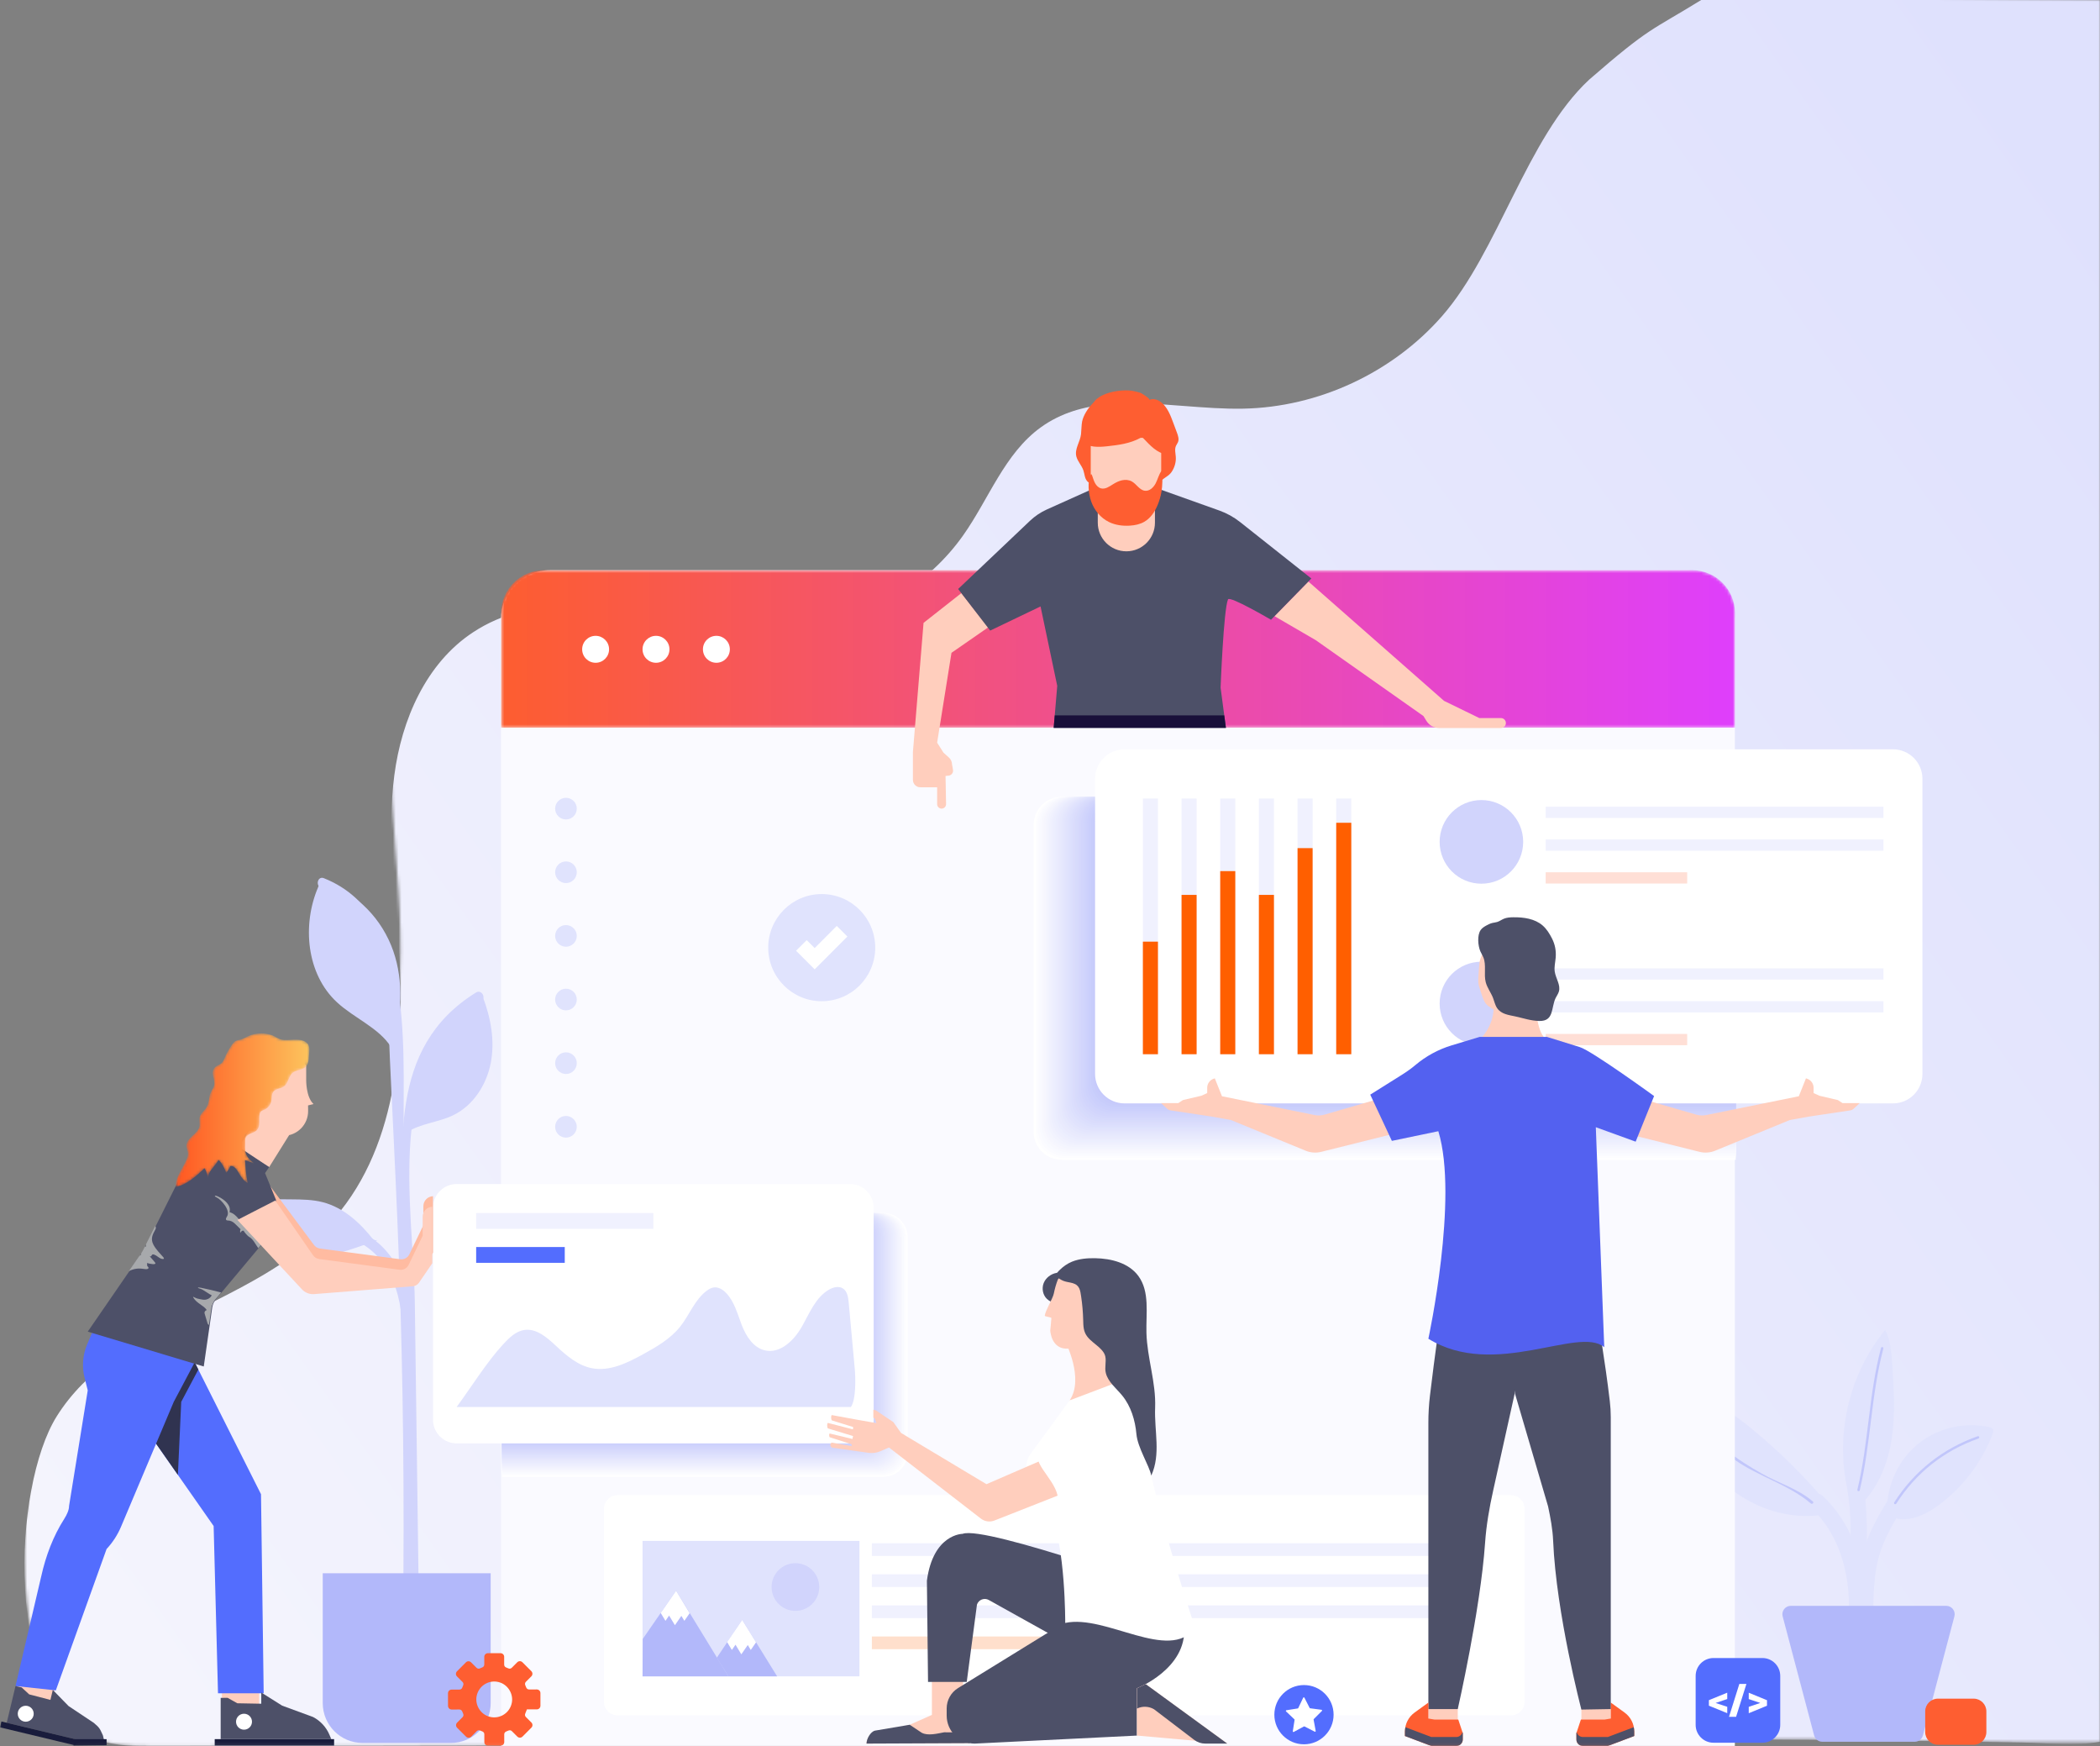 <?xml version="1.0" encoding="UTF-8"?>
<svg width="735px" height="611px" viewBox="0 0 735 611" version="1.1" xmlns="http://www.w3.org/2000/svg" xmlns:xlink="http://www.w3.org/1999/xlink">
    <rect x="0" y="0" width="735" height="611" fill="#808080" stroke="none"/>
    <!-- Generator: Sketch 58 (84663) - https://sketch.com -->
    <title>Group 327</title>
    <desc>Created with Sketch.</desc>
    <defs>
        <path d="M549.689,0.904 C548.739,1.758 547.795,2.638 546.853,3.565 C524.988,25.247 516.391,58.367 496.697,82.297 C479.342,103.387 453.45,116.21 427.137,116.748 C420.413,116.888 413.471,116.32 406.532,115.757 C388.495,114.286 370.467,112.818 356.283,123.704 C343.597,133.439 338.117,150.394 329.08,163.988 C317.134,181.968 298.071,194.381 277.614,197.511 C261.614,199.958 244.809,197.126 228.231,194.292 C202.948,189.966 178.185,185.643 157.578,200.05 C141.155,211.528 132.542,232.59 130.014,253.351 C127.487,274.112 130.146,295.133 131.499,316.016 C133.897,352.991 130.853,393.815 106.982,420.76 C80.062,451.143 32.615,456.753 11.821,492.186 C-3.533,518.351 -6.665,595.831 24.655,611.861 C30.489,614.846 37.213,614.904 43.684,614.904 C68.498,614.904 93.311,614.897 118.125,614.894 C311.816,614.876 506.86,610.015 699.611,613.625 C708.444,613.79 716.74,613.442 727,613.625 L727,4 L549.689,0.904 Z" id="path-1"></path>
        <linearGradient x1="4.59%" y1="93.728%" x2="112.202%" y2="31.607%" id="linearGradient-3">
            <stop stop-color="#F4F4FD" offset="0%"></stop>
            <stop stop-color="#DFE1FD" offset="100%"></stop>
        </linearGradient>
        <path d="M15.367,0.518 C7.106,0.518 0.404,7.235 0.404,15.521 L0.404,15.521 L0.404,55.611 L432.245,55.611 L432.245,15.521 C432.245,7.235 425.541,0.518 417.282,0.518 L417.282,0.518 L15.367,0.518 Z" id="path-4"></path>
        <linearGradient x1="5.73814983e-05%" y1="50.002%" x2="100%" y2="50.002%" id="linearGradient-6">
            <stop stop-color="#FD5D31" offset="0%"></stop>
            <stop stop-color="#DF3FFB" offset="100%"></stop>
        </linearGradient>
        <polygon id="path-7" points="0 610.93 734.409 610.93 734.409 0 0 0"></polygon>
        <path d="M28.183,0.815 C27.389,0.973 26.615,1.224 25.88,1.556 L25.88,1.556 C24.986,1.967 24.138,2.497 23.189,2.755 L23.189,2.755 C22.614,2.912 21.998,2.97 21.473,3.256 L21.473,3.256 C20.919,3.555 20.529,4.071 20.167,4.587 L20.167,4.587 C19.151,6.046 18.284,7.611 17.579,9.244 L17.579,9.244 C17.294,9.906 17.016,10.608 16.465,11.074 L16.465,11.074 C16.024,11.444 15.458,11.626 14.967,11.927 L14.967,11.927 C11.785,13.878 14.818,16.773 13.781,19.283 L13.781,19.283 C13.299,20.446 12.623,21.122 12.381,22.438 L12.381,22.438 C12.084,24.07 11.984,25.56 10.948,26.95 L10.948,26.95 C10.244,27.894 9.228,28.672 8.909,29.805 L8.909,29.805 C8.605,30.887 9.015,32.057 8.799,33.16 L8.799,33.16 C8.312,35.642 5.006,36.731 4.387,39.179 L4.387,39.179 C4.052,40.519 4.809,41.542 4.787,42.803 L4.787,42.803 C4.766,44.188 3.731,45.893 3.105,47.09 L3.105,47.09 C1.905,49.395 0.299,51.745 0.582,54.327 L0.582,54.327 C4.514,53.424 7.644,50.551 10.577,47.785 L10.577,47.785 C11.229,48.879 11.679,50.092 11.907,51.344 L11.907,51.344 C11.72,50.114 12.425,48.905 13.23,47.936 L13.23,47.936 C14.054,46.942 14.828,45.953 15.528,44.897 L15.528,44.897 C16.757,46.089 17.625,47.773 18.149,49.39 L18.149,49.39 C18.765,48.674 19.273,47.864 19.647,46.995 L19.647,46.995 C20.821,46.839 21.708,47.988 22.309,49.006 L22.309,49.006 C23.201,50.51 24.138,52.106 25.674,52.947 L25.674,52.947 C25.137,50.317 24.95,47.627 24.758,44.948 L24.758,44.948 C25.904,45.294 27.03,45.707 28.125,46.192 L28.125,46.192 C26.965,45.28 25.758,44.31 25.197,42.951 L25.197,42.951 C24.742,41.845 24.77,40.61 24.804,39.418 L24.804,39.418 C24.852,37.82 24.54,37.008 25.87,36.091 L25.87,36.091 C26.893,35.382 28.219,35.312 29.048,34.273 L29.048,34.273 C30.227,32.788 29.436,30.586 29.908,28.751 L29.908,28.751 C29.989,28.434 30.116,28.116 30.354,27.887 L30.354,27.887 C30.632,27.619 31.027,27.514 31.387,27.366 L31.387,27.366 C32.726,26.824 33.749,25.572 34.011,24.153 L34.011,24.153 C34.209,23.076 34.022,21.848 34.696,20.981 L34.696,20.981 C35.53,19.899 37.21,19.978 38.331,19.195 L38.331,19.195 C39.973,18.046 39.97,15.433 41.588,14.255 L41.588,14.255 C42.065,13.907 42.64,13.725 43.203,13.546 L43.203,13.546 C44.49,13.138 45.592,12.985 46.375,11.793 L46.375,11.793 C47.212,10.513 47.078,8.812 47.217,7.331 L47.217,7.331 C47.3,6.455 47.375,5.53 47.003,4.732 L47.003,4.732 C46.601,3.865 45.721,3.295 44.801,3.034 L44.801,3.034 C43.881,2.774 42.906,2.779 41.949,2.788 L41.949,2.788 C40.514,2.8 38.923,3.056 37.504,2.752 L37.504,2.752 C36.304,2.497 35.374,1.635 34.183,1.221 L34.183,1.221 C32.982,0.801 31.708,0.588 30.433,0.588 L30.433,0.588 C29.678,0.588 28.921,0.662 28.183,0.815" id="path-9"></path>
        <linearGradient x1="-0.003%" y1="50.001%" x2="100%" y2="50.001%" id="linearGradient-11">
            <stop stop-color="#FF5621" offset="0%"></stop>
            <stop stop-color="#FDC45D" offset="100%"></stop>
        </linearGradient>
    </defs>
    <g id="Page-1" stroke="none" stroke-width="1" fill="none" fill-rule="evenodd">
        <g id="digital_reklam_yonetimi" transform="translate(-705, -359)">
            <g id="Group-327" transform="translate(705, 355)">
                <g id="Group-3" transform="translate(8, 0)">
                    <mask id="mask-2" fill="white">
                        <use xlink:href="#path-1"></use>
                    </mask>
                    <g id="Clip-2"></g>
                    <path d="M587.415,4 C569.689,14.942 569.689,13.208 548.192,31.884 C526.327,52.249 516.391,92.154 496.697,114.631 C479.342,134.44 453.45,146.486 427.137,146.991 C420.413,147.122 413.471,146.589 406.532,146.059 C388.495,144.678 370.467,143.299 356.283,153.524 C343.597,162.668 338.117,178.594 329.08,191.362 C317.134,208.251 298.071,219.911 277.614,222.851 C261.614,225.149 244.809,222.489 228.231,219.827 C202.948,215.764 178.185,211.703 157.578,225.235 C141.155,236.016 132.542,255.8 130.014,275.3 C127.487,294.801 130.146,314.546 131.499,334.161 C133.897,368.892 130.853,407.237 106.982,432.546 C80.062,461.085 32.615,466.354 11.821,499.636 C-3.533,524.212 -6.665,596.989 24.655,612.046 C30.489,614.849 37.213,614.904 43.684,614.904 C68.498,614.904 93.311,614.897 118.125,614.895 C311.816,614.878 506.86,610.312 699.611,613.702 C708.444,613.858 718.16,615.044 727,613.442 L727,4 L587.415,4 Z" id="Fill-1" fill="url(#linearGradient-3)" mask="url(#mask-2)"></path>
                </g>
                <g id="Group-42" transform="translate(88, 203)">
                    <path d="M80.383,151.356 C46.042,172.653 56.727,222.448 57.188,256.862 C57.7,294.809 58.21,332.754 58.719,370.698 C58.753,372.984 55.206,372.984 55.174,370.698 C54.565,325.35 53.955,279.999 53.345,234.65 C52.914,202.629 47.444,167.606 78.593,148.29 C80.538,147.083 82.322,150.154 80.383,151.356" id="Fill-4" fill="#D1D4FC"></path>
                    <path d="M61.313,168.678 C62.877,165.375 64.511,162.06 66.852,159.255 C70.426,154.972 75.401,152.153 80.264,149.424 L80.979,149.81 C83.787,157.123 85.246,165.145 83.782,172.844 C82.321,180.542 77.628,187.848 70.577,191.247 C65.403,193.738 59.289,194.062 54.462,197.173 C53.097,187.352 57.072,177.637 61.313,168.678" id="Fill-6" fill="#D1D4FC"></path>
                    <path d="M25.342,108.279 C59.448,121.827 52.107,173.638 53.483,202.835 C55.815,252.352 57.075,301.864 56.75,351.435 C56.736,353.72 53.191,353.725 53.203,351.435 C53.473,310.216 52.801,269.004 51.074,227.821 C50.294,209.209 49.361,190.607 48.481,172 C47.462,150.398 48.455,121.259 24.4,111.702 C22.302,110.87 23.218,107.433 25.342,108.279" id="Fill-8" fill="#D1D4FC"></path>
                    <path d="M48.689,167.87 C48.751,167.7 48.794,167.52 48.854,167.35 C49.375,168.174 49.861,169.027 50.234,169.964 L48.689,167.87 Z" id="Fill-10" fill="#D1D4FC"></path>
                    <path d="M23.399,111.295 C23.602,110.821 23.846,110.318 24.301,110.078 C24.817,109.805 25.444,109.949 26.004,110.117 C37.1,113.413 45.854,122.833 49.652,133.783 C53.391,144.559 52.623,156.579 48.856,167.351 C44.617,160.646 36.006,157.295 29.976,151.736 C19.273,141.869 17.63,124.668 23.399,111.295" id="Fill-12" fill="#D1D4FC"></path>
                    <path d="M38.884,410.859 L69.814,410.859 C77.503,410.859 83.737,404.617 83.737,396.916 L83.737,351.481 L24.959,351.481 L24.959,396.916 C24.959,404.617 31.194,410.859 38.884,410.859" id="Fill-14" fill="#B2B8FA"></path>
                    <path d="M52.805,280.979 C53.338,267.256 53.96,251.008 43.785,240.253 C35.839,231.858 15.47,226.073 4.051,225.778 C1.774,225.718 1.764,222.166 4.051,222.228 C12.757,222.451 21.844,225.91 30.043,228.7 C36.081,230.751 41.79,233.022 46.292,237.743 C57.222,249.212 56.923,266.25 56.349,280.979 C56.261,283.255 52.716,283.267 52.805,280.979" id="Fill-16" fill="#D1D4FC"></path>
                    <path d="M0.226,220.798 C0.432,220.563 0.784,220.549 1.094,220.552 C5.381,220.59 9.667,220.626 13.953,220.662 C17.665,220.693 21.421,220.731 25.013,221.665 C32.263,223.553 38.13,228.918 42.716,234.847 L44.053,235.051 C37.363,237.19 30.794,239.992 23.81,240.718 C16.828,241.446 9.088,239.676 4.713,234.176 C1.927,230.674 0.841,226.137 0.107,221.72 C0.054,221.402 0.013,221.04 0.226,220.798" id="Fill-18" fill="#D1D4FC"></path>
                    <path d="M574.278,278.455 C574.006,274.318 573.7,270.055 571.836,266.356 C558.793,282.151 553.909,304.356 559.116,324.177 L562.962,327.754 C569.306,321.77 572.736,313.207 574.077,304.581 C575.422,295.96 574.85,287.164 574.278,278.455" id="Fill-20" fill="#E0E3FD"></path>
                    <path d="M609.335,300.888 C609.057,300.572 608.619,300.454 608.21,300.363 C599.667,298.449 590.305,300.624 583.476,306.107 C576.647,311.59 572.49,320.269 572.497,329.033 L575.088,332.166 C580.553,333.661 586.265,330.87 590.802,327.469 C599.093,321.253 605.591,312.671 609.327,302.998 C609.595,302.306 609.823,301.444 609.335,300.888" id="Fill-22" fill="#E0E3FD"></path>
                    <path d="M524.481,300.415 C518.666,295.687 511.907,291.066 504.43,291.521 C503.641,291.572 502.732,291.756 502.363,292.458 C501.545,294.008 504.162,295.174 504.669,296.856 C504.966,297.833 504.485,298.854 504.284,299.857 C503.913,301.69 504.497,303.572 505.188,305.311 C512.024,322.486 531.379,333.701 549.653,331.076 L551.93,327.5 C543.669,317.623 534.465,308.54 524.481,300.415" id="Fill-24" fill="#E0E3FD"></path>
                    <path d="M545.903,328.587 C558.941,340.985 560.615,359.381 558.367,376.355 C557.879,380.051 563.686,380.017 564.17,376.355 C566.619,357.867 564.095,337.878 550.005,324.476 C547.297,321.904 543.188,326.004 545.903,328.587" id="Fill-26" fill="#E0E3FD"></path>
                    <path d="M558.638,322.694 C561.393,339.013 557.88,355.503 559.621,371.899 C560.011,375.581 565.818,375.622 565.424,371.899 C563.625,354.967 567.084,338.027 564.232,321.149 C563.611,317.47 558.018,319.031 558.638,322.694" id="Fill-28" fill="#E0E3FD"></path>
                    <path d="M575.64,321.538 C570.854,328.732 566.02,336.579 563.784,345.01 C561.354,354.158 562.047,364.451 561.631,373.85 C561.461,377.587 567.266,377.58 567.431,373.85 C567.826,364.992 567.187,355.162 569.378,346.555 C571.378,338.696 576.188,331.175 580.651,324.473 C582.727,321.352 577.702,318.439 575.64,321.538" id="Fill-30" fill="#E0E3FD"></path>
                    <path d="M582.178,410.442 L549.792,410.442 C548.46,410.442 547.297,409.546 546.955,408.258 L535.931,366.579 C535.439,364.715 536.843,362.89 538.768,362.89 L593.203,362.89 C595.128,362.89 596.532,364.715 596.039,366.579 L585.013,408.258 C584.673,409.546 583.508,410.442 582.178,410.442" id="Fill-32" fill="#B2B8FA"></path>
                    <path d="M570.361,272.635 C566.046,288.914 566.013,305.89 562.085,322.245 C561.959,322.77 562.767,322.992 562.894,322.468 C566.821,306.112 566.857,289.134 571.17,272.858 C571.308,272.336 570.5,272.11 570.361,272.635" id="Fill-34" fill="#C1C6FB"></path>
                    <path d="M575.694,327.136 C582.532,316.41 592.444,308.553 604.44,304.356 C604.944,304.179 604.727,303.367 604.217,303.547 C592.007,307.82 581.93,315.797 574.969,326.71 C574.677,327.17 575.405,327.589 575.694,327.136" id="Fill-36" fill="#C1C6FB"></path>
                    <path d="M506.369,296.72 C508.981,303.295 513.576,307.872 519.311,311.899 C527.583,317.7 538.222,320.56 545.802,327.071 C546.282,327.481 546.981,326.788 546.498,326.374 C541.224,321.842 534.507,319.976 528.535,316.563 C519.962,311.662 511.11,306.009 507.316,296.458 C507.087,295.876 506.135,296.13 506.369,296.72" id="Fill-38" fill="#C1C6FB"></path>
                    <path d="M519.197,411.909 L87.355,411.909 L87.355,17.599 C87.355,8.166 94.99,0.517 104.409,0.517 L502.141,0.517 C511.562,0.517 519.197,8.166 519.197,17.599 L519.197,411.909 Z" id="Fill-40" fill="#FAFAFF"></path>
                </g>
                <g id="Group-45" transform="translate(175, 203)">
                    <mask id="mask-5" fill="white">
                        <use xlink:href="#path-4"></use>
                    </mask>
                    <g id="Clip-44"></g>
                    <path d="M15.367,0.518 C7.106,0.518 0.404,7.235 0.404,15.521 L0.404,15.521 L0.404,55.611 L432.245,55.611 L432.245,15.521 C432.245,7.235 425.541,0.518 417.282,0.518 L417.282,0.518 L15.367,0.518 Z" id="Fill-43" fill="url(#linearGradient-6)" mask="url(#mask-5)"></path>
                </g>
                <g id="Group-274" transform="translate(0, 4)">
                    <path d="M213.175,227.193 C213.175,229.8 211.066,231.909 208.464,231.909 C205.859,231.909 203.755,229.8 203.755,227.193 C203.755,224.591 205.859,222.48 208.464,222.48 C211.066,222.48 213.175,224.591 213.175,227.193" id="Fill-46" fill="#FFFFFF"></path>
                    <path d="M234.312,227.193 C234.312,229.8 232.2,231.909 229.599,231.909 C226.997,231.909 224.89,229.8 224.89,227.193 C224.89,224.591 226.997,222.48 229.599,222.48 C232.2,222.48 234.312,224.591 234.312,227.193" id="Fill-48" fill="#FFFFFF"></path>
                    <path d="M255.447,227.193 C255.447,229.8 253.337,231.909 250.736,231.909 C248.131,231.909 246.027,229.8 246.027,227.193 C246.027,224.591 248.131,222.48 250.736,222.48 C253.337,222.48 255.447,224.591 255.447,227.193" id="Fill-50" fill="#FFFFFF"></path>
                    <path d="M201.872,282.943 C201.872,285.038 200.176,286.733 198.086,286.733 C195.996,286.733 194.298,285.038 194.298,282.943 C194.298,280.849 195.996,279.154 198.086,279.154 C200.176,279.154 201.872,280.849 201.872,282.943" id="Fill-52" fill="#E0E3FD"></path>
                    <path d="M201.872,305.209 C201.872,307.303 200.176,308.998 198.086,308.998 C195.996,308.998 194.298,307.303 194.298,305.209 C194.298,303.114 195.996,301.419 198.086,301.419 C200.176,301.419 201.872,303.114 201.872,305.209" id="Fill-54" fill="#E0E3FD"></path>
                    <path d="M201.872,327.474 C201.872,329.568 200.176,331.263 198.086,331.263 C195.996,331.263 194.298,329.568 194.298,327.474 C194.298,325.379 195.996,323.684 198.086,323.684 C200.176,323.684 201.872,325.379 201.872,327.474" id="Fill-56" fill="#E0E3FD"></path>
                    <path d="M201.872,349.739 C201.872,351.834 200.176,353.529 198.086,353.529 C195.996,353.529 194.298,351.834 194.298,349.739 C194.298,347.644 195.996,345.949 198.086,345.949 C200.176,345.949 201.872,347.644 201.872,349.739" id="Fill-58" fill="#E0E3FD"></path>
                    <path d="M201.872,372.005 C201.872,374.098 200.176,375.795 198.086,375.795 C195.996,375.795 194.298,374.098 194.298,372.005 C194.298,369.911 195.996,368.213 198.086,368.213 C200.176,368.213 201.872,369.911 201.872,372.005" id="Fill-60" fill="#E0E3FD"></path>
                    <path d="M201.872,394.27 C201.872,396.363 200.176,398.06 198.086,398.06 C195.996,398.06 194.298,396.363 194.298,394.27 C194.298,392.176 195.996,390.478 198.086,390.478 C200.176,390.478 201.872,392.176 201.872,394.27" id="Fill-62" fill="#E0E3FD"></path>
                    <g id="Group-148" transform="translate(175.345, 424.205)">
                        <path d="M0.404,92.504 L133.893,92.504 C138.542,92.504 142.311,88.732 142.311,84.078 L142.311,8.682 C142.311,4.028 138.542,0.255 133.893,0.255 L0.404,0.255 L0.404,92.504 Z" id="Fill-64" fill="#FFFFFF"></path>
                        <path d="M0.404,92.088 L133.46,92.088 C138.093,92.088 141.847,88.33 141.847,83.688 L141.847,8.654 C141.847,4.017 138.093,0.256 133.46,0.256 L0.404,0.256 L0.404,92.088 Z" id="Fill-66" fill="#FDFDFF"></path>
                        <path d="M0.404,91.672 L133.025,91.672 C137.645,91.672 141.388,87.926 141.388,83.301 L141.388,8.628 C141.388,4.005 137.645,0.254 133.025,0.254 L0.404,0.254 L0.404,91.672 Z" id="Fill-68" fill="#FBFBFF"></path>
                        <path d="M0.404,91.256 L132.59,91.256 C137.196,91.256 140.929,87.519 140.929,82.913 L140.929,8.599 C140.929,3.991 137.196,0.254 132.59,0.254 L0.404,0.254 L0.404,91.256 Z" id="Fill-70" fill="#F9FAFF"></path>
                        <path d="M0.404,90.84 L132.159,90.84 C136.746,90.84 140.465,87.115 140.465,82.523 L140.465,8.574 C140.465,3.98 136.746,0.255 132.159,0.255 L0.404,0.255 L0.404,90.84 Z" id="Fill-72" fill="#F8F8FE"></path>
                        <path d="M0.404,90.424 L131.724,90.424 C136.297,90.424 140.006,86.713 140.006,82.134 L140.006,8.545 C140.006,3.968 136.297,0.255 131.724,0.255 L0.404,0.255 L0.404,90.424 Z" id="Fill-74" fill="#F6F6FE"></path>
                        <path d="M0.404,90.008 L131.289,90.008 C135.849,90.008 139.544,86.309 139.544,81.746 L139.544,8.517 C139.544,3.957 135.849,0.256 131.289,0.256 L0.404,0.256 L0.404,90.008 Z" id="Fill-76" fill="#F4F5FE"></path>
                        <path d="M0.404,89.591 L130.856,89.591 C135.4,89.591 139.08,85.905 139.08,81.359 L139.08,8.491 C139.08,3.943 135.4,0.256 130.856,0.256 L0.404,0.256 L0.404,89.591 Z" id="Fill-78" fill="#F2F3FE"></path>
                        <path d="M0.404,89.175 L130.421,89.175 C134.95,89.175 138.621,85.501 138.621,80.969 L138.621,8.463 C138.621,3.931 134.95,0.254 130.421,0.254 L0.404,0.254 L0.404,89.175 Z" id="Fill-80" fill="#F0F1FE"></path>
                        <path d="M0.404,88.759 L129.988,88.759 C134.501,88.759 138.159,85.099 138.159,80.579 L138.159,8.434 C138.159,3.92 134.501,0.254 129.988,0.254 L0.404,0.254 L0.404,88.759 Z" id="Fill-82" fill="#EEEFFE"></path>
                        <path d="M0.404,88.343 L129.555,88.343 C134.053,88.343 137.698,84.695 137.698,80.192 L137.698,8.406 C137.698,3.908 134.053,0.255 129.555,0.255 L0.404,0.255 L0.404,88.343 Z" id="Fill-84" fill="#ECEEFE"></path>
                        <path d="M0.404,87.927 L129.12,87.927 C133.604,87.927 137.239,84.288 137.239,79.802 L137.239,8.38 C137.239,3.892 133.604,0.255 129.12,0.255 L0.404,0.255 L0.404,87.927 Z" id="Fill-86" fill="#EAECFE"></path>
                        <path d="M0.404,87.511 L128.687,87.511 C133.154,87.511 136.775,83.887 136.775,79.415 L136.775,8.354 C136.775,3.88 133.154,0.256 128.687,0.256 L0.404,0.256 L0.404,87.511 Z" id="Fill-88" fill="#E9EAFD"></path>
                        <path d="M0.404,87.095 L128.254,87.095 C132.705,87.095 136.316,83.482 136.316,79.025 L136.316,8.326 C136.316,3.869 132.705,0.256 128.254,0.256 L0.404,0.256 L0.404,87.095 Z" id="Fill-90" fill="#E7E9FD"></path>
                        <path d="M0.404,86.679 L127.819,86.679 C132.258,86.679 135.854,83.078 135.854,78.637 L135.854,8.3 C135.854,3.857 132.258,0.254 127.819,0.254 L0.404,0.254 L0.404,86.679 Z" id="Fill-92" fill="#E5E7FD"></path>
                        <path d="M0.404,86.265 L127.386,86.265 C131.808,86.265 135.393,82.676 135.393,78.248 L135.393,8.272 C135.393,3.843 131.808,0.254 127.386,0.254 L0.404,0.254 L0.404,86.265 Z" id="Fill-94" fill="#E3E5FD"></path>
                        <path d="M0.404,85.849 L126.951,85.849 C131.358,85.849 134.931,82.272 134.931,77.86 L134.931,8.243 C134.931,3.831 131.358,0.255 126.951,0.255 L0.404,0.255 L0.404,85.849 Z" id="Fill-96" fill="#E1E3FD"></path>
                        <path d="M0.404,85.432 L126.516,85.432 C130.909,85.432 134.47,81.868 134.47,77.47 L134.47,8.215 C134.47,3.82 130.909,0.255 126.516,0.255 L0.404,0.255 L0.404,85.432 Z" id="Fill-98" fill="#DFE2FD"></path>
                        <path d="M0.404,85.016 L126.085,85.016 C130.462,85.016 134.008,81.464 134.008,77.083 L134.008,8.189 C134.008,3.808 130.462,0.256 126.085,0.256 L0.404,0.256 L0.404,85.016 Z" id="Fill-100" fill="#DDE0FD"></path>
                        <path d="M0.404,84.6 L125.65,84.6 C130.012,84.6 133.549,81.06 133.549,76.693 L133.549,8.161 C133.549,3.794 130.012,0.256 125.65,0.256 L0.404,0.256 L0.404,84.6 Z" id="Fill-102" fill="#DBDEFD"></path>
                        <path d="M0.404,84.184 L125.215,84.184 C129.562,84.184 133.085,80.655 133.085,76.306 L133.085,8.132 C133.085,3.783 129.562,0.254 125.215,0.254 L0.404,0.254 L0.404,84.184 Z" id="Fill-104" fill="#DADCFC"></path>
                        <path d="M0.404,83.768 L124.782,83.768 C129.113,83.768 132.626,80.251 132.626,75.916 L132.626,8.109 C132.626,3.771 129.113,0.254 124.782,0.254 L0.404,0.254 L0.404,83.768 Z" id="Fill-106" fill="#D7DBFC"></path>
                        <path d="M0.404,83.352 L124.349,83.352 C128.666,83.352 132.164,79.847 132.164,75.526 L132.164,8.081 C132.164,3.76 128.666,0.255 124.349,0.255 L0.404,0.255 L0.404,83.352 Z" id="Fill-108" fill="#D6D9FC"></path>
                        <path d="M0.404,82.936 L123.914,82.936 C128.216,82.936 131.703,79.446 131.703,75.139 L131.703,8.052 C131.703,3.746 128.216,0.255 123.914,0.255 L0.404,0.255 L0.404,82.936 Z" id="Fill-110" fill="#D4D7FC"></path>
                        <path d="M0.404,82.52 L123.481,82.52 C127.767,82.52 131.241,79.041 131.241,74.751 L131.241,8.024 C131.241,3.734 127.767,0.256 123.481,0.256 L0.404,0.256 L0.404,82.52 Z" id="Fill-112" fill="#D2D5FC"></path>
                        <path d="M0.404,82.104 L123.046,82.104 C127.317,82.104 130.782,78.637 130.782,74.362 L130.782,7.998 C130.782,3.723 127.317,0.256 123.046,0.256 L0.404,0.256 L0.404,82.104 Z" id="Fill-114" fill="#D0D4FC"></path>
                        <path d="M0.404,81.687 L122.613,81.687 C126.87,81.687 130.318,78.235 130.318,73.972 L130.318,7.97 C130.318,3.711 126.87,0.254 122.613,0.254 L0.404,0.254 L0.404,81.687 Z" id="Fill-116" fill="#CED2FC"></path>
                        <path d="M0.404,81.271 L122.18,81.271 C126.42,81.271 129.859,77.831 129.859,73.584 L129.859,7.941 C129.859,3.697 126.42,0.254 122.18,0.254 L0.404,0.254 L0.404,81.271 Z" id="Fill-118" fill="#CCD0FC"></path>
                        <path d="M0.404,80.855 L121.745,80.855 C125.971,80.855 129.395,77.425 129.395,73.197 L129.395,7.915 C129.395,3.685 125.971,0.255 121.745,0.255 L0.404,0.255 L0.404,80.855 Z" id="Fill-120" fill="#CACFFC"></path>
                        <path d="M0.404,80.439 L121.312,80.439 C125.521,80.439 128.936,77.021 128.936,72.807 L128.936,7.887 C128.936,3.674 125.521,0.255 121.312,0.255 L0.404,0.255 L0.404,80.439 Z" id="Fill-122" fill="#C8CDFB"></path>
                        <path d="M0.404,80.023 L120.877,80.023 C125.074,80.023 128.474,76.619 128.474,72.418 L128.474,7.859 C128.474,3.662 125.074,0.256 120.877,0.256 L0.404,0.256 L0.404,80.023 Z" id="Fill-124" fill="#C7CBFB"></path>
                        <path d="M0.404,79.607 L120.444,79.607 C124.624,79.607 128.013,76.215 128.013,72.03 L128.013,7.835 C128.013,3.648 124.624,0.256 120.444,0.256 L0.404,0.256 L0.404,79.607 Z" id="Fill-126" fill="#C5C9FB"></path>
                        <path d="M0.404,79.191 L120.011,79.191 C124.175,79.191 127.551,75.81 127.551,71.643 L127.551,7.807 C127.551,3.634 124.175,0.254 120.011,0.254 L0.404,0.254 L0.404,79.191 Z" id="Fill-128" fill="#C3C8FB"></path>
                        <path d="M0.404,78.775 L119.576,78.775 C123.725,78.775 127.092,75.409 127.092,71.253 L127.092,7.779 C127.092,3.623 123.725,0.255 119.576,0.255 L0.404,0.255 L0.404,78.775 Z" id="Fill-130" fill="#C1C6FB"></path>
                        <path d="M0.404,78.358 L119.141,78.358 C123.278,78.358 126.628,75.004 126.628,70.863 L126.628,7.75 C126.628,3.611 123.278,0.255 119.141,0.255 L0.404,0.255 L0.404,78.358 Z" id="Fill-132" fill="#BFC4FB"></path>
                        <path d="M0.404,77.942 L118.708,77.942 C122.828,77.942 126.169,74.6 126.169,70.476 L126.169,7.724 C126.169,3.597 122.828,0.255 118.708,0.255 L0.404,0.255 L0.404,77.942 Z" id="Fill-134" fill="#BDC2FB"></path>
                        <path d="M0.404,77.526 L118.275,77.526 C122.379,77.526 125.705,74.196 125.705,70.088 L125.705,7.696 C125.705,3.586 122.379,0.256 118.275,0.256 L0.404,0.256 L0.404,77.526 Z" id="Fill-136" fill="#BBC1FB"></path>
                        <path d="M0.404,77.11 L117.84,77.11 C121.929,77.11 125.246,73.792 125.246,69.699 L125.246,7.668 C125.246,3.574 121.929,0.256 117.84,0.256 L0.404,0.256 L0.404,77.11 Z" id="Fill-138" fill="#B9BFFA"></path>
                        <path d="M0.404,76.694 L117.407,76.694 C121.482,76.694 124.784,73.388 124.784,69.309 L124.784,7.639 C124.784,3.563 121.482,0.254 117.407,0.254 L0.404,0.254 L0.404,76.694 Z" id="Fill-140" fill="#B8BDFA"></path>
                        <path d="M0.404,76.28 L116.972,76.28 C121.032,76.28 124.323,72.984 124.323,68.921 L124.323,7.614 C124.323,3.549 121.032,0.255 116.972,0.255 L0.404,0.255 L0.404,76.28 Z" id="Fill-142" fill="#B6BBFA"></path>
                        <path d="M0.404,75.864 L116.537,75.864 C120.583,75.864 123.861,72.582 123.861,68.532 L123.861,7.588 C123.861,3.537 120.583,0.255 116.537,0.255 L0.404,0.255 L0.404,75.864 Z" id="Fill-144" fill="#B4BAFA"></path>
                        <path d="M0.404,75.448 L116.106,75.448 C120.133,75.448 123.402,72.178 123.402,68.144 L123.402,7.559 C123.402,3.525 120.133,0.255 116.106,0.255 L0.404,0.255 L0.404,75.448 Z" id="Fill-146" fill="#B2B8FA"></path>
                    </g>
                    <path d="M297.506,505.049 L159.839,505.049 C155.264,505.049 151.557,501.336 151.557,496.759 L151.557,422.586 C151.557,418.009 155.264,414.296 159.839,414.296 L297.506,414.296 C302.081,414.296 305.787,418.009 305.787,422.586 L305.787,496.759 C305.787,501.336 302.081,505.049 297.506,505.049" id="Fill-149" fill="#FFFFFF"></path>
                    <mask id="mask-8" fill="white">
                        <use xlink:href="#path-7"></use>
                    </mask>
                    <g id="Clip-152"></g>
                    <polygon id="Fill-151" fill="#F0F1FE" mask="url(#mask-8)" points="166.658 429.98 228.672 429.98 228.672 424.45 166.658 424.45"></polygon>
                    <polygon id="Fill-153" fill="#536DFE" mask="url(#mask-8)" points="166.658 441.868 197.665 441.868 197.665 436.338 166.658 436.338"></polygon>
                    <path d="M159.824,492.31 C164.896,485.428 170.351,476.592 176.157,470.315 C178.202,468.106 180.519,465.812 183.494,465.362 C187.698,464.73 191.4,467.931 194.504,470.839 C198.215,474.315 202.285,477.832 207.281,478.763 C213.434,479.91 219.527,476.905 225.015,473.896 C229.796,471.273 234.658,468.469 238.058,464.203 C241.33,460.096 243.164,454.733 247.387,451.612 C248.133,451.061 248.965,450.582 249.886,450.472 C251.479,450.285 252.995,451.241 254.114,452.39 C257.036,455.399 258.086,459.693 259.6,463.61 C261.113,467.524 263.665,471.586 267.757,472.51 C273.078,473.71 277.896,469.022 280.608,464.282 C283.317,459.543 285.427,453.979 290.152,451.25 C291.613,450.405 293.505,449.912 294.947,450.786 C296.539,451.753 296.872,453.879 297.042,455.734 C297.747,463.433 298.453,471.127 299.158,478.825 C299.45,482.024 299.667,489.687 297.814,492.31 L159.824,492.31 Z" id="Fill-154" fill="#E0E3FD" mask="url(#mask-8)"></path>
                    <path d="M528.808,600.209 L216.179,600.209 C213.522,600.209 211.37,598.054 211.37,595.395 L211.37,527.982 C211.37,525.325 213.522,523.168 216.179,523.168 L528.808,523.168 C531.464,523.168 533.619,525.325 533.619,527.982 L533.619,595.395 C533.619,598.054 531.464,600.209 528.808,600.209" id="Fill-155" fill="#FFFFFF" mask="url(#mask-8)"></path>
                    <polygon id="Fill-156" fill="#E0E3FD" mask="url(#mask-8)" points="224.893 586.56 300.813 586.56 300.813 539.165 224.893 539.165"></polygon>
                    <polygon id="Fill-157" fill="#B2B8FA" mask="url(#mask-8)" points="236.631 556.6 224.951 573.481 224.894 586.562 254.959 586.562"></polygon>
                    <polygon id="Fill-158" fill="#FFFFFF" mask="url(#mask-8)" points="238.48 565.397 239.528 567.135 241.381 564.456 236.632 556.599 231.249 564.382 232.911 567.135 234.183 565.294 236.221 568.662"></polygon>
                    <polygon id="Fill-159" fill="#B2B8FA" mask="url(#mask-8)" points="250.883 580.045 259.767 566.793 271.997 586.562 254.927 586.562"></polygon>
                    <path d="M286.729,555.307 C286.729,559.918 282.996,563.652 278.395,563.652 C273.791,563.652 270.058,559.918 270.058,555.307 C270.058,550.699 273.791,546.964 278.395,546.964 C282.996,546.964 286.729,550.699 286.729,555.307" id="Fill-160" fill="#D1D4FC" mask="url(#mask-8)"></path>
                    <polygon id="Fill-161" fill="#FFFFFF" mask="url(#mask-8)" points="261.722 575.589 262.772 577.327 264.623 574.649 259.768 566.792 254.493 574.574 256.155 577.327 257.427 575.486 259.464 578.855"></polygon>
                    <polygon id="Fill-162" fill="#F0F1FE" mask="url(#mask-8)" points="305.151 544.434 516.717 544.434 516.717 539.986 305.151 539.986"></polygon>
                    <polygon id="Fill-163" fill="#F0F1FE" mask="url(#mask-8)" points="305.151 555.307 516.717 555.307 516.717 550.859 305.151 550.859"></polygon>
                    <polygon id="Fill-164" fill="#F0F1FE" mask="url(#mask-8)" points="305.151 566.183 516.717 566.183 516.717 561.735 305.151 561.735"></polygon>
                    <polygon id="Fill-165" fill="#FFDFCC" mask="url(#mask-8)" points="305.151 577.056 385.59 577.056 385.59 572.608 305.151 572.608"></polygon>
                    <path d="M166.812,593.513 C167.549,589.599 171.598,587.387 175.24,588.792 C178.009,589.863 179.692,592.857 179.145,595.773 C178.408,599.687 174.357,601.899 170.715,600.494 C167.948,599.429 166.265,596.431 166.812,593.513 M184.415,598.122 L187.885,598.119 C188.586,598.119 189.155,597.549 189.155,596.846 L189.15,592.417 C189.15,591.713 188.581,591.146 187.878,591.146 L185.164,591.148 C184.714,591.148 184.329,590.858 184.169,590.437 C184.076,590.181 183.971,589.932 183.858,589.685 C183.672,589.274 183.739,588.795 184.057,588.476 L185.977,586.557 C186.472,586.059 186.472,585.252 185.977,584.756 L182.847,581.625 C182.349,581.127 181.546,581.127 181.048,581.625 L179.116,583.564 C178.81,583.868 178.353,583.954 177.959,583.787 C177.681,583.667 177.382,583.547 177.126,583.447 C176.725,583.289 176.462,582.901 176.462,582.47 L176.462,579.724 C176.462,579.021 175.893,578.453 175.189,578.453 L170.765,578.453 C170.065,578.453 169.496,579.021 169.496,579.724 L169.496,582.444 C169.496,582.892 169.204,583.279 168.785,583.437 C168.52,583.535 168.257,583.646 167.999,583.765 C167.59,583.954 167.111,583.887 166.791,583.571 L164.866,581.654 C164.368,581.156 163.563,581.158 163.068,581.659 L159.949,584.797 C159.454,585.295 159.457,586.102 159.954,586.597 L161.893,588.529 C162.199,588.833 162.288,589.29 162.121,589.688 C162.001,589.966 161.884,590.262 161.783,590.518 C161.628,590.923 161.241,591.186 160.81,591.186 L158.067,591.194 C157.364,591.196 156.797,591.768 156.8,592.47 L156.809,596.898 C156.812,597.6 157.381,598.169 158.084,598.167 L160.798,598.16 C161.248,598.16 161.635,598.452 161.793,598.868 C161.889,599.125 161.994,599.374 162.106,599.62 C162.293,600.029 162.228,600.508 161.91,600.829 L159.992,602.754 C159.497,603.252 159.5,604.058 159.997,604.554 L163.132,607.678 C163.629,608.176 164.433,608.173 164.928,607.676 L166.86,605.734 C167.164,605.43 167.621,605.342 168.018,605.511 C168.295,605.629 168.592,605.746 168.85,605.847 C169.252,606.005 169.515,606.392 169.515,606.826 L169.519,609.569 C169.519,610.273 170.091,610.84 170.794,610.838 L175.216,610.831 C175.919,610.831 176.486,610.261 176.486,609.557 L176.481,606.838 C176.481,606.39 176.77,606.005 177.191,605.844 C177.445,605.748 177.693,605.643 177.94,605.533 C178.348,605.344 178.829,605.411 179.147,605.729 L181.07,607.649 C181.567,608.145 182.371,608.145 182.868,607.647 L185.991,604.513 C186.486,604.015 186.486,603.209 185.989,602.713 L184.052,600.776 C183.748,600.472 183.66,600.015 183.83,599.62 C184.112,598.957 184.401,598.167 184.415,598.122" id="Fill-166" fill="#FE5E31" mask="url(#mask-8)"></path>
                    <path d="M616.838,609.789 L599.725,609.789 C596.275,609.789 593.477,606.988 593.477,603.536 L593.477,586.403 C593.477,582.951 596.275,580.15 599.725,580.15 L616.838,580.15 C620.286,580.15 623.084,582.951 623.084,586.403 L623.084,603.536 C623.084,606.988 620.286,609.789 616.838,609.789" id="Fill-167" fill="#536DFE" mask="url(#mask-8)"></path>
                    <polygon id="Fill-168" fill="#FFFFFF" mask="url(#mask-8)" points="600.526 595.854 600.526 595.899 604.536 597.213 604.536 599.447 598.113 596.828 598.113 594.896 604.536 592.277 604.536 594.501"></polygon>
                    <polygon id="Fill-169" fill="#FFFFFF" mask="url(#mask-8)" points="607.63 600.718 605.155 600.718 608.766 589.221 611.243 589.221"></polygon>
                    <polygon id="Fill-170" fill="#FFFFFF" mask="url(#mask-8)" points="616.037 595.884 616.037 595.838 612.062 594.517 612.062 592.291 618.447 594.91 618.447 596.841 612.062 599.46 612.062 597.234"></polygon>
                    <path d="M306.329,331.581 C306.329,341.935 297.945,350.328 287.605,350.328 C277.264,350.328 268.88,341.935 268.88,331.581 C268.88,321.23 277.264,312.837 287.605,312.837 C297.945,312.837 306.329,321.23 306.329,331.581" id="Fill-171" fill="#E0E3FD" mask="url(#mask-8)"></path>
                    <polygon id="Fill-172" fill="#FFFFFF" mask="url(#mask-8)" points="285.129 339.178 278.622 332.667 282.341 328.947 285.129 331.738 292.867 323.986 296.586 327.706"></polygon>
                    <g id="Group-215" mask="url(#mask-8)">
                        <g transform="translate(361.1, 278.178)">
                            <path d="M246.402,0.65 L10.46,0.65 C5.058,0.65 0.68,5.033 0.68,10.439 L0.68,117.843 C0.68,123.251 5.058,127.632 10.46,127.632 L246.402,127.632 L246.402,0.65 Z" id="Fill-173" fill="#FFFFFF"></path>
                            <path d="M246.402,0.65 L11.125,0.65 C5.74,0.65 1.373,5.021 1.373,10.413 L1.373,117.235 C1.373,122.627 5.74,126.995 11.125,126.995 L246.402,126.995 L246.402,0.65 Z" id="Fill-174" fill="#FDFDFF"></path>
                            <path d="M246.402,0.65 L11.792,0.65 C6.421,0.65 2.069,5.007 2.069,10.384 L2.069,116.627 C2.069,122.002 6.421,126.361 11.792,126.361 L246.402,126.361 L246.402,0.65 Z" id="Fill-175" fill="#FBFBFF"></path>
                            <path d="M246.402,0.65 L12.46,0.65 C7.105,0.65 2.763,4.995 2.763,10.357 L2.763,116.019 C2.763,121.382 7.105,125.724 12.46,125.724 L246.402,125.724 L246.402,0.65 Z" id="Fill-176" fill="#F9FAFF"></path>
                            <path d="M246.402,0.65 L13.124,0.65 C7.784,0.65 3.456,4.983 3.456,10.329 L3.456,115.409 C3.456,120.757 7.784,125.087 13.124,125.087 L246.402,125.087 L246.402,0.65 Z" id="Fill-177" fill="#F8F8FE"></path>
                            <path d="M246.402,0.65 L13.789,0.65 C8.466,0.65 4.15,4.971 4.15,10.3 L4.15,114.803 C4.15,120.132 8.466,124.453 13.789,124.453 L246.402,124.453 L246.402,0.65 Z" id="Fill-178" fill="#F6F6FE"></path>
                            <path d="M246.402,0.65 L14.459,0.65 C9.148,0.65 4.843,4.959 4.843,10.274 L4.843,114.195 C4.843,119.507 9.148,123.816 14.459,123.816 L246.402,123.816 L246.402,0.65 Z" id="Fill-179" fill="#F4F5FE"></path>
                            <path d="M246.402,0.65 L15.124,0.65 C9.829,0.65 5.537,4.945 5.537,10.245 L5.537,113.587 C5.537,118.887 9.829,123.182 15.124,123.182 L246.402,123.182 L246.402,0.65 Z" id="Fill-180" fill="#F2F3FE"></path>
                            <path d="M246.402,0.65 L15.788,0.65 C10.511,0.65 6.23,4.935 6.23,10.219 L6.23,112.979 C6.23,118.262 10.511,122.545 15.788,122.545 L246.402,122.545 L246.402,0.65 Z" id="Fill-181" fill="#F0F1FE"></path>
                            <path d="M246.402,0.65 L16.458,0.65 C11.195,0.65 6.926,4.921 6.926,10.19 L6.926,112.369 C6.926,117.638 11.195,121.908 16.458,121.908 L246.402,121.908 L246.402,0.65 Z" id="Fill-182" fill="#EEEFFE"></path>
                            <path d="M246.402,0.65 L17.123,0.65 C11.876,0.65 7.619,4.909 7.619,10.164 L7.619,111.761 C7.619,117.015 11.876,121.274 17.123,121.274 L246.402,121.274 L246.402,0.65 Z" id="Fill-183" fill="#ECEEFE"></path>
                            <path d="M246.402,0.65 L17.788,0.65 C12.555,0.65 8.313,4.897 8.313,10.135 L8.313,111.153 C8.313,116.393 12.555,120.637 17.788,120.637 L246.402,120.637 L246.402,0.65 Z" id="Fill-184" fill="#EAECFE"></path>
                            <path d="M246.402,0.65 L18.457,0.65 C13.237,0.65 9.006,4.885 9.006,10.108 L9.006,110.544 C9.006,115.768 13.237,120 18.457,120 L246.402,120 L246.402,0.65 Z" id="Fill-185" fill="#E9EAFD"></path>
                            <path d="M246.402,0.65 L19.122,0.65 C13.918,0.65 9.702,4.873 9.702,10.08 L9.702,109.936 C9.702,115.143 13.918,119.366 19.122,119.366 L246.402,119.366 L246.402,0.65 Z" id="Fill-186" fill="#E7E9FD"></path>
                            <path d="M246.402,0.65 L19.787,0.65 C14.6,0.65 10.396,4.859 10.396,10.053 L10.396,109.326 C10.396,114.521 14.6,118.729 19.787,118.729 L246.402,118.729 L246.402,0.65 Z" id="Fill-187" fill="#E5E7FD"></path>
                            <path d="M246.402,0.65 L20.456,0.65 C15.284,0.65 11.089,4.847 11.089,10.025 L11.089,108.72 C11.089,113.898 15.284,118.095 20.456,118.095 L246.402,118.095 L246.402,0.65 Z" id="Fill-188" fill="#E3E5FD"></path>
                            <path d="M246.402,0.65 L21.121,0.65 C15.965,0.65 11.785,4.835 11.785,9.996 L11.785,108.112 C11.785,113.274 15.965,117.458 21.121,117.458 L246.402,117.458 L246.402,0.65 Z" id="Fill-189" fill="#E1E3FD"></path>
                            <path d="M246.402,0.65 L21.786,0.65 C16.647,0.65 12.479,4.823 12.479,9.97 L12.479,107.504 C12.479,112.649 16.647,116.821 21.786,116.821 L246.402,116.821 L246.402,0.65 Z" id="Fill-190" fill="#DFE2FD"></path>
                            <path d="M246.402,0.65 L22.456,0.65 C17.326,0.65 13.172,4.811 13.172,9.941 L13.172,106.896 C13.172,112.026 17.326,116.187 22.456,116.187 L246.402,116.187 L246.402,0.65 Z" id="Fill-191" fill="#DDE0FD"></path>
                            <path d="M246.402,0.65 L23.12,0.65 C18.008,0.65 13.866,4.796 13.866,9.915 L13.866,106.286 C13.866,111.404 18.008,115.55 23.12,115.55 L246.402,115.55 L246.402,0.65 Z" id="Fill-192" fill="#DBDEFD"></path>
                            <path d="M246.402,0.65 L23.785,0.65 C18.689,0.65 14.559,4.787 14.559,9.886 L14.559,105.678 C14.559,110.779 18.689,114.913 23.785,114.913 L246.402,114.913 L246.402,0.65 Z" id="Fill-193" fill="#DADCFC"></path>
                            <path d="M246.402,0.65 L24.452,0.65 C19.371,0.65 15.253,4.772 15.253,9.86 L15.253,105.07 C15.253,110.157 19.371,114.279 24.452,114.279 L246.402,114.279 L246.402,0.65 Z" id="Fill-194" fill="#D7DBFC"></path>
                            <path d="M246.402,0.65 L25.12,0.65 C20.055,0.65 15.949,4.761 15.949,9.831 L15.949,104.462 C15.949,109.532 20.055,113.642 25.12,113.642 L246.402,113.642 L246.402,0.65 Z" id="Fill-195" fill="#D6D9FC"></path>
                            <path d="M246.402,0.65 L25.784,0.65 C20.736,0.65 16.642,4.749 16.642,9.804 L16.642,103.854 C16.642,108.909 20.736,113.008 25.784,113.008 L246.402,113.008 L246.402,0.65 Z" id="Fill-196" fill="#D4D7FC"></path>
                            <path d="M246.402,0.65 L26.449,0.65 C21.418,0.65 17.336,4.737 17.336,9.776 L17.336,103.246 C17.336,108.285 21.418,112.371 26.449,112.371 L246.402,112.371 L246.402,0.65 Z" id="Fill-197" fill="#D2D5FC"></path>
                            <path d="M246.402,0.65 L27.119,0.65 C22.097,0.65 18.029,4.725 18.029,9.747 L18.029,102.637 C18.029,107.662 22.097,111.734 27.119,111.734 L246.402,111.734 L246.402,0.65 Z" id="Fill-198" fill="#D0D4FC"></path>
                            <path d="M246.402,0.65 L27.784,0.65 C22.778,0.65 18.723,4.71 18.723,9.721 L18.723,102.029 C18.723,107.037 22.778,111.1 27.784,111.1 L246.402,111.1 L246.402,0.65 Z" id="Fill-199" fill="#CED2FC"></path>
                            <path d="M246.402,0.65 L28.448,0.65 C23.46,0.65 19.416,4.698 19.416,9.692 L19.416,101.421 C19.416,106.415 23.46,110.463 28.448,110.463 L246.402,110.463 L246.402,0.65 Z" id="Fill-200" fill="#CCD0FC"></path>
                            <path d="M246.402,0.65 L29.118,0.65 C24.144,0.65 20.112,4.686 20.112,9.666 L20.112,100.813 C20.112,105.793 24.144,109.826 29.118,109.826 L246.402,109.826 L246.402,0.65 Z" id="Fill-201" fill="#CACFFC"></path>
                            <path d="M246.402,0.65 L29.783,0.65 C24.825,0.65 20.806,4.674 20.806,9.637 L20.806,100.205 C20.806,105.168 24.825,109.192 29.783,109.192 L246.402,109.192 L246.402,0.65 Z" id="Fill-202" fill="#C8CDFB"></path>
                            <path d="M246.402,0.65 L30.448,0.65 C25.507,0.65 21.499,4.662 21.499,9.611 L21.499,99.595 C21.499,104.543 25.507,108.555 30.448,108.555 L246.402,108.555 L246.402,0.65 Z" id="Fill-203" fill="#C7CBFB"></path>
                            <path d="M246.402,0.65 L31.117,0.65 C26.189,0.65 22.193,4.648 22.193,9.582 L22.193,98.987 C22.193,103.921 26.189,107.921 31.117,107.921 L246.402,107.921 L246.402,0.65 Z" id="Fill-204" fill="#C5C9FB"></path>
                            <path d="M246.402,0.65 L31.782,0.65 C26.868,0.65 22.886,4.638 22.886,9.555 L22.886,98.379 C22.886,103.298 26.868,107.284 31.782,107.284 L246.402,107.284 L246.402,0.65 Z" id="Fill-205" fill="#C3C8FB"></path>
                            <path d="M246.402,0.65 L32.447,0.65 C27.549,0.65 23.58,4.624 23.58,9.527 L23.58,97.771 C23.58,102.673 27.549,106.647 32.447,106.647 L246.402,106.647 L246.402,0.65 Z" id="Fill-206" fill="#C1C6FB"></path>
                            <path d="M246.402,0.65 L33.116,0.65 C28.233,0.65 24.273,4.612 24.273,9.498 L24.273,97.163 C24.273,102.049 28.233,106.013 33.116,106.013 L246.402,106.013 L246.402,0.65 Z" id="Fill-207" fill="#BFC4FB"></path>
                            <path d="M246.402,0.65 L33.781,0.65 C28.915,0.65 24.969,4.6 24.969,9.472 L24.969,96.555 C24.969,101.429 28.915,105.376 33.781,105.376 L246.402,105.376 L246.402,0.65 Z" id="Fill-208" fill="#BDC2FB"></path>
                            <path d="M246.402,0.65 L34.446,0.65 C29.596,0.65 25.662,4.588 25.662,9.443 L25.662,95.947 C25.662,100.804 29.596,104.739 34.446,104.739 L246.402,104.739 L246.402,0.65 Z" id="Fill-209" fill="#BBC1FB"></path>
                            <path d="M246.402,0.65 L35.113,0.65 C30.278,0.65 26.356,4.576 26.356,9.417 L26.356,95.338 C26.356,100.179 30.278,104.105 35.113,104.105 L246.402,104.105 L246.402,0.65 Z" id="Fill-210" fill="#B9BFFA"></path>
                            <path d="M246.402,0.65 L35.78,0.65 C30.959,0.65 27.049,4.562 27.049,9.388 L27.049,94.73 C27.049,99.554 30.959,103.468 35.78,103.468 L246.402,103.468 L246.402,0.65 Z" id="Fill-211" fill="#B8BDFA"></path>
                            <path d="M246.402,0.65 L36.445,0.65 C31.639,0.65 27.743,4.55 27.743,9.362 L27.743,94.122 C27.743,98.934 31.639,102.834 36.445,102.834 L246.402,102.834 L246.402,0.65 Z" id="Fill-212" fill="#B6BBFA"></path>
                            <path d="M246.402,0.65 L37.112,0.65 C32.322,0.65 28.436,4.538 28.436,9.333 L28.436,93.512 C28.436,98.309 32.322,102.197 37.112,102.197 L246.402,102.197 L246.402,0.65 Z" id="Fill-213" fill="#B4BAFA"></path>
                            <path d="M246.402,0.65 L37.78,0.65 C33.004,0.65 29.132,4.526 29.132,9.307 L29.132,92.904 C29.132,97.684 33.004,101.56 37.78,101.56 L246.402,101.56 L246.402,0.65 Z" id="Fill-214" fill="#B2B8FA"></path>
                        </g>
                    </g>
                    <path d="M662.552,262.191 L393.571,262.191 C387.885,262.191 383.277,266.804 383.277,272.497 L383.277,375.777 C383.277,381.469 387.885,386.08 393.571,386.08 L662.552,386.08 C668.239,386.08 672.85,381.469 672.85,375.777 L672.85,272.497 C672.85,266.804 668.239,262.191 662.552,262.191" id="Fill-216" fill="#FFFFFF" mask="url(#mask-8)"></path>
                    <polygon id="Fill-217" fill="#F0F1FE" mask="url(#mask-8)" points="400.01 368.875 405.283 368.875 405.283 279.399 400.01 279.399"></polygon>
                    <polygon id="Fill-218" fill="#F0F1FE" mask="url(#mask-8)" points="413.543 368.875 418.816 368.875 418.816 279.399 413.543 279.399"></polygon>
                    <polygon id="Fill-219" fill="#F0F1FE" mask="url(#mask-8)" points="427.076 368.875 432.349 368.875 432.349 279.399 427.076 279.399"></polygon>
                    <polygon id="Fill-220" fill="#F0F1FE" mask="url(#mask-8)" points="440.608 368.875 445.881 368.875 445.881 279.399 440.608 279.399"></polygon>
                    <polygon id="Fill-221" fill="#F0F1FE" mask="url(#mask-8)" points="454.141 368.875 459.414 368.875 459.414 279.399 454.141 279.399"></polygon>
                    <polygon id="Fill-222" fill="#F0F1FE" mask="url(#mask-8)" points="467.676 368.875 472.95 368.875 472.95 279.399 467.676 279.399"></polygon>
                    <polygon id="Fill-223" fill="#FF5F00" mask="url(#mask-8)" points="400.01 368.875 405.283 368.875 405.283 329.486 400.01 329.486"></polygon>
                    <polygon id="Fill-224" fill="#FF5F00" mask="url(#mask-8)" points="413.543 368.875 418.816 368.875 418.816 313.126 413.543 313.126"></polygon>
                    <polygon id="Fill-225" fill="#FF5F00" mask="url(#mask-8)" points="427.076 368.875 432.349 368.875 432.349 304.807 427.076 304.807"></polygon>
                    <polygon id="Fill-226" fill="#FF5F00" mask="url(#mask-8)" points="440.608 368.875 445.881 368.875 445.881 313.126 440.608 313.126"></polygon>
                    <polygon id="Fill-227" fill="#FF5F00" mask="url(#mask-8)" points="454.141 368.875 459.414 368.875 459.414 296.764 454.141 296.764"></polygon>
                    <polygon id="Fill-228" fill="#FF5F00" mask="url(#mask-8)" points="467.676 368.875 472.95 368.875 472.95 287.892 467.676 287.892"></polygon>
                    <path d="M533.112,294.576 C533.112,302.658 526.569,309.21 518.495,309.21 C510.42,309.21 503.874,302.658 503.874,294.576 C503.874,286.495 510.42,279.942 518.495,279.942 C526.569,279.942 533.112,286.495 533.112,294.576" id="Fill-229" fill="#D1D4FC" mask="url(#mask-8)"></path>
                    <polygon id="Fill-230" fill="#F0F1FE" mask="url(#mask-8)" points="540.987 286.197 659.212 286.197 659.212 282.257 540.987 282.257"></polygon>
                    <polygon id="Fill-231" fill="#F0F1FE" mask="url(#mask-8)" points="540.987 297.674 659.212 297.674 659.212 293.733 540.987 293.733"></polygon>
                    <polygon id="Fill-232" fill="#FFDFD6" mask="url(#mask-8)" points="540.987 309.15 590.515 309.15 590.515 305.21 540.987 305.21"></polygon>
                    <path d="M533.112,351.146 C533.112,359.228 526.569,365.78 518.495,365.78 C510.42,365.78 503.874,359.228 503.874,351.146 C503.874,343.065 510.42,336.512 518.495,336.512 C526.569,336.512 533.112,343.065 533.112,351.146" id="Fill-233" fill="#D1D4FC" mask="url(#mask-8)"></path>
                    <polygon id="Fill-234" fill="#F0F1FE" mask="url(#mask-8)" points="540.987 342.77 659.212 342.77 659.212 338.829 540.987 338.829"></polygon>
                    <polygon id="Fill-235" fill="#F0F1FE" mask="url(#mask-8)" points="540.987 354.244 659.212 354.244 659.212 350.303 540.987 350.303"></polygon>
                    <polygon id="Fill-236" fill="#FFDFD6" mask="url(#mask-8)" points="540.987 365.72 590.515 365.72 590.515 361.78 540.987 361.78"></polygon>
                    <path d="M517.894,363.795 C517.894,363.795 522.78,359.326 522.78,352.517 L537.604,352.517 C537.604,352.517 537.896,361.885 541.442,363.795 L517.894,363.795 Z" id="Fill-237" fill="#FFCEBD" mask="url(#mask-8)"></path>
                    <path d="M494.224,381.125 L463.609,390.011 C462.456,390.346 461.239,390.394 460.063,390.155 L427.69,383.581 L425.187,377.314 L424.797,377.445 C423.434,377.905 422.518,379.181 422.518,380.622 L422.518,382.468 L420.487,383.401 L414.024,384.917 L412.385,385.985 L406.359,385.985 L408.528,387.974 C408.851,388.268 409.255,388.462 409.686,388.527 L424.18,390.703 L430.828,391.895 L456.98,402.634 C458.704,403.343 460.615,403.484 462.425,403.031 L495.787,394.715 L494.224,381.125 Z" id="Fill-238" fill="#FFCEBD" mask="url(#mask-8)"></path>
                    <path d="M563.051,381.125 L593.667,390.011 C594.818,390.346 596.035,390.394 597.211,390.155 L629.586,383.581 L632.087,377.314 L632.477,377.445 C633.84,377.905 634.756,379.181 634.756,380.622 L634.756,382.468 L636.789,383.401 L643.253,384.917 L644.889,385.985 L650.917,385.985 L648.748,387.974 C648.423,388.268 648.019,388.462 647.588,388.527 L633.094,390.703 L626.449,391.895 L600.296,402.634 C598.57,403.343 596.661,403.484 594.849,403.031 L561.487,394.715 L563.051,381.125 Z" id="Fill-239" fill="#FFCEBD" mask="url(#mask-8)"></path>
                    <path d="M530.515,331.37 C530.022,329.579 528.891,327.87 527.183,327.14 L529.458,325.27 C528.463,325.311 527.461,325.397 526.509,325.689 C525.555,325.983 524.682,326.479 523.788,326.919 C522.446,327.582 521.729,327.69 521.057,329.11 C520.349,330.606 519.641,332.1 518.931,333.596 C518.62,334.254 518.309,334.915 518.098,335.614 C517.79,336.639 517.711,337.713 517.637,338.781 C517.577,339.669 517.513,340.555 517.45,341.443 C517.395,342.236 517.34,343.033 517.422,343.823 C517.529,344.821 517.854,345.781 518.177,346.731 C518.751,348.424 519.32,350.858 520.825,351.955 C522.42,353.116 524.151,354.133 526.186,354.143 C526.631,354.143 527.097,354.095 527.463,353.844 C527.827,353.595 528.042,353.185 528.228,352.785 C530.524,347.89 530.732,342.31 530.897,336.907 C530.955,335.049 531.007,333.16 530.515,331.37" id="Fill-240" fill="#FFCEBD" mask="url(#mask-8)"></path>
                    <polygon id="Fill-241" fill="#FFCEBD" mask="url(#mask-8)" points="553.487 604.361 563.779 604.361 563.779 595.738 553.487 595.738"></polygon>
                    <path d="M561.687,601.675 L553.314,601.675 L551.746,606.391 L551.746,608.66 C551.746,609.912 552.76,610.929 554.01,610.929 L562.732,610.929 L571.977,607.437 L571.977,605.84 C571.977,603.223 570.724,600.767 568.607,599.233 L563.779,595.74 L563.779,601.325 L561.687,601.675 Z" id="Fill-242" fill="#FE5E31" mask="url(#mask-8)"></path>
                    <path d="M554.01,607.785 L562.732,607.785 L571.8,604.36 C571.893,604.846 571.977,605.336 571.977,605.842 L571.977,607.436 L562.732,610.929 L554.01,610.929 C552.76,610.929 551.746,609.914 551.746,608.659 L551.746,606.39 L551.853,606.059 C552.102,607.043 552.953,607.785 554.01,607.785" id="Fill-243" fill="#4D5068" mask="url(#mask-8)"></path>
                    <polygon id="Fill-244" fill="#FFCEBD" mask="url(#mask-8)" points="499.929 604.361 510.222 604.361 510.222 595.738 499.929 595.738"></polygon>
                    <path d="M504.387,458.924 C504.387,458.924 502.192,473.917 500.479,488.398 C500.109,491.537 499.929,494.696 499.929,497.859 L499.929,530.61 L499.929,598.01 L510.22,598.01 C510.22,598.01 518.173,563.119 519.778,539.865 C520.204,533.691 521.27,527.591 522.609,521.551 L533.418,472.838 L533.418,460.919 L504.387,458.924 Z" id="Fill-245" fill="#4D5068" mask="url(#mask-8)"></path>
                    <path d="M559.4,462.754 C559.4,462.754 561.71,475.686 563.435,490.296 C563.652,492.136 563.767,493.994 563.767,495.849 L563.767,530.611 L563.767,598.009 L553.486,598.191 C553.486,598.191 544.684,564.688 543.598,539.121 C543.426,535.059 542.67,531.049 541.821,527.071 L530.278,487.732 L530.278,460.918 L559.4,462.754 Z" id="Fill-246" fill="#4D5068" mask="url(#mask-8)"></path>
                    <path d="M502.021,601.675 L510.396,601.675 L511.965,606.391 L511.965,608.66 C511.965,609.912 510.948,610.929 509.697,610.929 L500.976,610.929 L491.731,607.437 L491.731,605.84 C491.731,603.223 492.986,600.767 495.1,599.233 L499.929,595.74 L499.929,601.325 L502.021,601.675 Z" id="Fill-247" fill="#FE5E31" mask="url(#mask-8)"></path>
                    <path d="M509.697,607.785 L500.976,607.785 L491.908,604.36 C491.817,604.846 491.731,605.336 491.731,605.842 L491.731,607.436 L500.976,610.929 L509.697,610.929 C510.948,610.929 511.965,609.914 511.965,608.659 L511.965,606.39 L511.855,606.059 C511.606,607.043 510.757,607.785 509.697,607.785" id="Fill-248" fill="#4D5068" mask="url(#mask-8)"></path>
                    <path d="M541.442,362.813 L552.966,366.397 C557.177,367.709 578.934,383.511 578.934,383.511 L572.477,399.473 L558.535,394.415 L561.486,471.388 C552.533,463.814 523.128,482.75 499.93,468.432 C499.93,468.432 510.569,419.211 503.419,395.813 L487.155,399.195 L479.584,383.02 L490.096,376.429 C491.897,375.302 493.669,374.122 495.29,372.745 C499.045,369.561 503.419,367.179 508.144,365.755 L517.894,362.813 L541.442,362.813 Z" id="Fill-249" fill="#5361F0" mask="url(#mask-8)"></path>
                    <path d="M544.162,340.001 C543.918,338.38 544.349,336.745 544.488,335.112 C544.686,332.752 544.294,330.519 543.208,328.395 C542.352,326.719 541.353,325.075 539.934,323.84 C537.189,321.446 533.291,320.914 529.651,320.957 C528.542,320.972 527.406,321.034 526.38,321.458 C525.574,321.79 524.862,322.339 524.027,322.6 C523.474,322.772 522.889,322.813 522.324,322.947 C521.557,323.133 520.842,323.49 520.15,323.876 C519.431,324.28 518.708,324.74 518.235,325.415 C516.956,327.229 517.286,330.894 518.108,332.836 C518.424,333.573 518.876,334.248 519.18,334.993 C520.284,337.705 519.27,340.853 520.009,343.69 C520.521,345.65 521.834,347.305 522.568,349.193 C523.032,350.388 523.274,351.69 523.993,352.748 C525.457,354.888 528.023,355.14 530.335,355.643 C533.198,356.263 535.793,357.191 538.782,357.246 C543.969,357.34 542.845,352.598 544.461,349.234 C544.83,348.466 545.365,347.769 545.607,346.95 C546.296,344.647 544.516,342.378 544.162,340.001" id="Fill-250" fill="#4D5068" mask="url(#mask-8)"></path>
                    <path d="M336.476,207.535 L323.244,217.943 L319.521,263.128 L319.521,272.883 C319.521,273.64 319.851,274.358 320.425,274.849 C320.891,275.251 321.489,275.471 322.106,275.471 L327.998,275.471 L327.998,281.379 C327.998,282.243 328.699,282.942 329.56,282.942 C330.438,282.942 331.143,282.224 331.124,281.348 L330.937,271.514 L332.023,271.399 C333.023,271.291 333.723,270.36 333.549,269.369 L333.216,267.459 C333.188,266.528 332.779,265.647 332.083,265.027 L330.225,263.36 L327.998,259.865 L333.018,228.424 L345.891,219.495 L336.476,207.535 Z" id="Fill-251" fill="#FFCEBD" mask="url(#mask-8)"></path>
                    <path d="M457.928,203.477 L505.42,245.239 L517.753,251.248 L525.314,251.248 C526.278,251.248 527.058,252.03 527.058,252.995 C527.058,253.96 526.278,254.743 525.314,254.743 L516.823,254.743 L503.751,254.743 C501.898,254.743 500.179,253.778 499.215,252.195 L498.21,250.551 L460.517,223.998 L446.076,215.602 L457.928,203.477 Z" id="Fill-252" fill="#FFCEBD" mask="url(#mask-8)"></path>
                    <path d="M406.361,171.361 L426.764,178.638 C429.395,179.577 431.853,180.939 434.041,182.674 L458.967,202.414 L444.853,216.854 C444.853,216.854 430.401,208.387 429.806,209.725 C428.256,213.196 427.207,240.611 427.207,240.611 L429.067,254.683 L368.79,254.683 L370.033,239.991 L364.193,212.196 L346.559,220.646 L335.344,206.096 L360.475,182.246 C362.216,180.589 364.227,179.241 366.42,178.255 L381.761,171.361 L406.361,171.361 Z" id="Fill-253" fill="#4D5068" mask="url(#mask-8)"></path>
                    <polygon id="Fill-254" fill="#19103A" mask="url(#mask-8)" points="369.159 250.311 428.489 250.311 429.068 254.683 368.791 254.683"></polygon>
                    <path d="M394.226,192.905 L394.226,192.905 C399.753,192.905 404.232,188.421 404.232,182.889 L404.232,173.689 L384.221,173.689 L384.221,182.889 C384.221,188.421 388.7,192.905 394.226,192.905" id="Fill-255" fill="#FFCEBD" mask="url(#mask-8)"></path>
                    <path d="M378.362,151.902 C378.484,150.806 378.518,148.587 378.738,147.507 C379.18,145.319 380.761,142.889 382.313,141.29 C383.607,139.959 383.102,140.088 384.626,139.03 C387.297,137.17 391.888,136.43 395.131,136.627 C396.511,136.713 397.871,137.065 399.187,137.46 C399.49,137.551 402.857,139.638 402.24,139.949 C403.702,139.212 405.512,139.928 406.727,141.019 C408.695,142.784 409.685,145.362 410.606,147.837 C411.048,149.02 411.488,150.202 411.928,151.383 C412.325,152.448 412.722,153.638 412.303,154.696 C412.119,155.158 411.792,155.553 411.588,156.008 C411.058,157.193 411.435,158.56 411.526,159.855 C411.658,161.724 411.096,163.613 410.046,165.157 C409.056,166.617 407.463,167.089 406.406,168.291 L406.947,168.116 C402.501,170.895 396.869,170.594 391.644,170.196 C389.169,170.007 386.692,169.82 384.217,169.634 C382.889,169.531 381.421,169.366 380.527,168.377 C379.616,167.367 379.618,165.856 379.178,164.571 C378.594,162.861 377.198,161.499 376.732,159.754 C376.021,157.106 378.064,154.626 378.362,151.902" id="Fill-256" fill="#FE5E31" mask="url(#mask-8)"></path>
                    <path d="M394.091,182.773 L394.091,182.773 C400.902,182.773 406.421,177.245 406.421,170.427 L406.421,153.194 L381.761,153.194 L381.761,170.427 C381.761,177.245 387.28,182.773 394.091,182.773" id="Fill-257" fill="#FFCEBD" mask="url(#mask-8)"></path>
                    <path d="M378.71,153.764 C379.875,151.217 382.343,149.443 384.988,148.526 C387.633,147.614 390.476,147.456 393.276,147.392 C394.702,147.358 396.139,147.348 397.543,147.614 C399.24,147.935 400.838,148.656 402.414,149.367 C403.528,149.872 404.643,150.372 405.757,150.877 C406.802,151.349 407.89,151.856 408.586,152.768 C409.825,154.399 409.399,156.723 408.703,158.648 L408.27,158.99 C404.956,158.55 402.51,155.801 400.192,153.386 C400.063,153.249 399.92,153.108 399.738,153.067 C399.506,153.017 399.276,153.142 399.068,153.254 C395.546,155.196 391.442,155.725 387.446,156.156 C384.447,156.479 381.028,156.63 378.849,154.542 C378.749,154.446 378.648,154.339 378.617,154.205 C378.586,154.054 378.648,153.903 378.71,153.764" id="Fill-258" fill="#FE5E31" mask="url(#mask-8)"></path>
                    <path d="M406.468,172.286 C406.923,169.792 406.949,167.219 406.528,164.717 C405.588,166.038 405.225,167.678 404.484,169.119 C403.74,170.558 402.341,171.903 400.734,171.719 C398.823,171.501 397.785,169.354 396.097,168.437 C395.069,167.879 393.83,167.805 392.687,168.054 C391.549,168.303 390.492,168.849 389.504,169.471 C388.241,170.268 386.845,171.247 385.393,170.893 C384.451,170.663 383.719,169.893 383.255,169.036 C382.794,168.179 382.547,167.226 382.21,166.311 C382.134,166.098 382.038,165.943 381.825,165.88 C380.496,168.569 380.962,172.746 381.921,175.475 C382.999,178.537 385.221,181.225 388.136,182.652 C390.382,183.751 392.95,184.081 395.444,183.923 C397.202,183.813 398.981,183.459 400.507,182.575 C402.75,181.283 404.244,178.975 405.223,176.576 C405.785,175.193 406.201,173.754 406.468,172.286" id="Fill-259" fill="#FE5E31" mask="url(#mask-8)"></path>
                    <polygon id="Fill-260" fill="#FFCEBD" mask="url(#mask-8)" points="77.679 600.006 90.696 600.006 90.696 585.935 77.679 585.935"></polygon>
                    <polygon id="Fill-261" fill="#FFCEBD" mask="url(#mask-8)" points="4.559 594.939 17.082 598.497 20.921 584.957 8.397 581.402"></polygon>
                    <polygon id="Fill-262" fill="#536DFE" mask="url(#mask-8)" points="67.521 475.436 91.351 522.828 92.288 592.486 76.302 592.486 74.774 533.96 50.343 499.026"></polygon>
                    <polygon id="Fill-263" fill="#303350" mask="url(#mask-8)" points="69.422 479.216 63.431 490.511 62.264 516.073 50.343 499.023 67.521 475.436"></polygon>
                    <path d="M67.521,475.436 L68.147,476.683 L60.813,490.511 L42.363,534.199 C41.149,537.077 39.436,539.717 37.303,541.998 L19.54,591.471 L5.428,589.948 L14.446,551.502 C16.02,544.435 18.581,537.582 22.472,531.48 C23.44,529.96 24.167,528.358 24.167,526.974 L30.71,486.489 L29.603,482.089 C28.623,478.201 28.941,474.098 30.505,470.407 L32.229,466.335 L67.521,475.436 Z" id="Fill-264" fill="#536DFE" mask="url(#mask-8)"></path>
                    <path d="M92.288,411.972 L109.788,435.485 C110.305,436.249 111.12,436.754 112.031,436.874 L140.054,440.606 C141.381,440.804 142.684,440.117 143.265,438.906 L148.177,428.713 L148.177,422.055 C148.177,420.167 149.672,418.618 151.556,418.558 L151.556,438.322 L146.886,445.147 C146.391,445.87 145.597,446.332 144.724,446.401 L110.224,449.14 C108.576,449.272 106.957,448.618 105.859,447.378 L76.302,413.973 L92.288,411.972 Z" id="Fill-265" fill="#FFBBA1" mask="url(#mask-8)"></path>
                    <polygon id="Fill-266" fill="#FFCEBD" mask="url(#mask-8)" points="83.38 401.613 94.201 408.383 101.196 397.18 90.375 390.41"></polygon>
                    <path d="M107.167,372.812 L107.167,377.834 C107.167,377.834 107.042,383.833 109.733,386.304 L107.822,386.787 L107.841,388.698 C107.891,393.498 104.017,397.414 99.222,397.414 L93.548,397.414 C90.757,397.414 88.275,395.635 87.373,392.992 L82.626,379.072 L84.518,370.992 C84.518,370.992 100.806,365.46 107.167,372.812" id="Fill-267" fill="#FFCEBD" mask="url(#mask-8)"></path>
                    <path d="M96.613,419.869 L92.77,410.478 L94.2,408.383 L80.665,399.397 L69.593,403.457 C67.857,404.091 66.417,405.341 65.54,406.968 L50.326,437.352 C50.192,437.615 50.041,437.871 49.874,438.113 L30.711,465.945 L71.315,478.137 L74.321,457.221 C74.546,456.209 75.012,455.265 75.677,454.471 L94.841,431.551 L96.613,419.869 Z" id="Fill-268" fill="#4D5068" mask="url(#mask-8)"></path>
                    <path d="M115.944,608.531 L115.337,607.073 C114.21,604.366 112.17,602.142 109.573,600.787 L98.757,596.816 L91.444,592.217 L91.444,596.138 L83.067,595.983 L79.64,594.067 L77.235,594.099 L77.235,608.531 L115.944,608.531 Z" id="Fill-269" fill="#4D5068" mask="url(#mask-8)"></path>
                    <polygon id="Fill-270" fill="#191C3C" mask="url(#mask-8)" points="75.147 610.831 116.936 610.831 116.936 608.531 75.147 608.531"></polygon>
                    <path d="M36.517,609.279 L36.026,607.23 C34.826,604.575 34.826,604.575 32.803,602.814 L24.015,596.968 L18.483,591.308 L17.646,594.801 L10.219,592.872 L7.576,590.435 L5.429,589.949 L2.351,602.802 L32.624,610.065 L36.517,609.279 Z" id="Fill-271" fill="#4D5068" mask="url(#mask-8)"></path>
                    <polygon id="Fill-272" fill="#191C3C" mask="url(#mask-8)" points="0 604.405 25.736 610.579 28.97 609.188 0.49 602.358"></polygon>
                    <polygon id="Fill-273" fill="#191C3C" mask="url(#mask-8)" points="37.304 610.656 25.737 610.812 25.737 608.543 37.304 608.547"></polygon>
                </g>
                <g id="Group-277" transform="translate(61, 365)">
                    <mask id="mask-10" fill="white">
                        <use xlink:href="#path-9"></use>
                    </mask>
                    <g id="Clip-276"></g>
                    <path d="M28.183,0.815 C27.389,0.973 26.615,1.224 25.88,1.556 L25.88,1.556 C24.986,1.967 24.138,2.497 23.189,2.755 L23.189,2.755 C22.614,2.912 21.998,2.97 21.473,3.256 L21.473,3.256 C20.919,3.555 20.529,4.071 20.167,4.587 L20.167,4.587 C19.151,6.046 18.284,7.611 17.579,9.244 L17.579,9.244 C17.294,9.906 17.016,10.608 16.465,11.074 L16.465,11.074 C16.024,11.444 15.458,11.626 14.967,11.927 L14.967,11.927 C11.785,13.878 14.818,16.773 13.781,19.283 L13.781,19.283 C13.299,20.446 12.623,21.122 12.381,22.438 L12.381,22.438 C12.084,24.07 11.984,25.56 10.948,26.95 L10.948,26.95 C10.244,27.894 9.228,28.672 8.909,29.805 L8.909,29.805 C8.605,30.887 9.015,32.057 8.799,33.16 L8.799,33.16 C8.312,35.642 5.006,36.731 4.387,39.179 L4.387,39.179 C4.052,40.519 4.809,41.542 4.787,42.803 L4.787,42.803 C4.766,44.188 3.731,45.893 3.105,47.09 L3.105,47.09 C1.905,49.395 0.299,51.745 0.582,54.327 L0.582,54.327 C4.514,53.424 7.644,50.551 10.577,47.785 L10.577,47.785 C11.229,48.879 11.679,50.092 11.907,51.344 L11.907,51.344 C11.72,50.114 12.425,48.905 13.23,47.936 L13.23,47.936 C14.054,46.942 14.828,45.953 15.528,44.897 L15.528,44.897 C16.757,46.089 17.625,47.773 18.149,49.39 L18.149,49.39 C18.765,48.674 19.273,47.864 19.647,46.995 L19.647,46.995 C20.821,46.839 21.708,47.988 22.309,49.006 L22.309,49.006 C23.201,50.51 24.138,52.106 25.674,52.947 L25.674,52.947 C25.137,50.317 24.95,47.627 24.758,44.948 L24.758,44.948 C25.904,45.294 27.03,45.707 28.125,46.192 L28.125,46.192 C26.965,45.28 25.758,44.31 25.197,42.951 L25.197,42.951 C24.742,41.845 24.77,40.61 24.804,39.418 L24.804,39.418 C24.852,37.82 24.54,37.008 25.87,36.091 L25.87,36.091 C26.893,35.382 28.219,35.312 29.048,34.273 L29.048,34.273 C30.227,32.788 29.436,30.586 29.908,28.751 L29.908,28.751 C29.989,28.434 30.116,28.116 30.354,27.887 L30.354,27.887 C30.632,27.619 31.027,27.514 31.387,27.366 L31.387,27.366 C32.726,26.824 33.749,25.572 34.011,24.153 L34.011,24.153 C34.209,23.076 34.022,21.848 34.696,20.981 L34.696,20.981 C35.53,19.899 37.21,19.978 38.331,19.195 L38.331,19.195 C39.973,18.046 39.97,15.433 41.588,14.255 L41.588,14.255 C42.065,13.907 42.64,13.725 43.203,13.546 L43.203,13.546 C44.49,13.138 45.592,12.985 46.375,11.793 L46.375,11.793 C47.212,10.513 47.078,8.812 47.217,7.331 L47.217,7.331 C47.3,6.455 47.375,5.53 47.003,4.732 L47.003,4.732 C46.601,3.865 45.721,3.295 44.801,3.034 L44.801,3.034 C43.881,2.774 42.906,2.779 41.949,2.788 L41.949,2.788 C40.514,2.8 38.923,3.056 37.504,2.752 L37.504,2.752 C36.304,2.497 35.374,1.635 34.183,1.221 L34.183,1.221 C32.982,0.801 31.708,0.588 30.433,0.588 L30.433,0.588 C29.678,0.588 28.921,0.662 28.183,0.815" id="Fill-275" fill="url(#linearGradient-11)" mask="url(#mask-10)"></path>
                </g>
                <g id="Group-326" transform="translate(6, 422)">
                    <path d="M70.285,0.648 C72.609,1.727 74.961,3.676 74.344,6.141 C77.134,6.896 77.689,9.614 80.599,11.267 C81.118,11.561 81.228,12.238 80.986,12.724 C81.561,12.98 82.137,13.238 82.711,13.494 C83.149,13.691 83.274,14.174 83.19,14.619 C84.2,15.289 85.059,16.083 85.815,17.03 L84.387,18.738 C83.446,17.439 82.597,15.494 81.094,14.724 C80.761,14.554 79.349,13.016 79.328,12.664 C78.277,12.282 78.175,14.004 78.045,12.997 C78,12.648 78.069,12.36 78.206,12.119 C76.49,10.528 75.617,9.059 73.724,9.052 C72.951,9.05 72.92,8.435 73.398,7.743 C74.932,5.511 71.216,1.643 70.015,1.088 C68.751,0.5 69.026,0.067 70.285,0.648" id="Fill-278" fill="#A7A9AC"></path>
                    <path d="M90.34,2.068 L103.522,21.164 C104.039,21.927 104.855,22.432 105.769,22.554 L133.809,26.283 C135.137,26.482 136.439,25.793 137.023,24.582 L141.936,14.396 L141.936,7.743 C141.936,5.858 143.431,4.31 145.319,4.25 L145.319,23.998 L140.643,30.824 C140.148,31.544 139.354,32.005 138.483,32.072 L103.96,34.812 C102.309,34.941 100.692,34.29 99.591,33.048 L77.098,8.86 L90.34,2.068 Z" id="Fill-280" fill="#FFCEBD"></path>
                    <path d="M61.732,36.14 C61.251,35.357 62.02,36.03 62.922,36.329 C63.34,36.468 64.128,36.601 64.941,36.745 C66.188,36.96 67.514,36.412 68.076,35.283 C68.088,35.257 68.098,35.24 68.105,35.238 C67.413,34.989 65.011,33.185 64.286,33.001 C62.924,32.654 62.962,32.317 64.317,32.587 C66.698,33.059 69.052,33.63 71.395,34.252 L69.39,36.647 C68.844,37.298 68.471,38.066 68.215,38.877 C68.133,38.841 68.054,38.81 67.971,38.774 C68.038,38.869 68.088,38.97 68.148,39.068 C68.117,39.18 68.057,39.278 68.033,39.393 L67.136,45.63 C66.911,45.513 66.719,45.314 66.626,45.001 C66.293,43.888 65.963,42.778 65.63,41.668 C65.437,41.015 65.841,40.542 66.372,40.393 C65.2,38.68 62.943,38.109 61.732,36.14" id="Fill-282" fill="#A7A9AC"></path>
                    <path d="M49.571,21.961 C46.369,19.562 47.553,22.141 46.381,21.502 C46.548,21.801 48.166,23.554 48.333,23.853 C48.786,24.667 46.584,24.253 45.661,23.992 C45.582,23.968 45.503,23.956 45.424,23.935 C45.555,24.04 45.438,24.906 45.57,25.016 C46.488,25.791 45.711,26.203 44.766,26.052 C42.61,25.707 41.152,25.791 39.128,26.743 L42.844,21.354 C43.184,21.373 43.54,20.856 43.385,20.571 L43.572,20.301 C43.737,20.057 43.887,19.803 44.021,19.538 L44.675,18.232 C45.046,18.416 45.275,17.856 45.098,17.387 L48.309,10.988 C48.554,11.292 48.647,11.713 48.4,12.153 C47.362,14.019 46.625,15.504 47.714,17.557 C48.554,19.138 49.953,20.555 51.138,21.882 C51.916,22.751 50.604,22.739 49.571,21.961" id="Fill-284" fill="#A7A9AC"></path>
                    <path d="M76.612,184.433 C76.612,185.974 77.861,187.223 79.405,187.223 C80.948,187.223 82.197,185.974 82.197,184.433 C82.197,182.89 80.948,181.642 79.405,181.642 C77.861,181.642 76.612,182.89 76.612,184.433" id="Fill-286" fill="#FFFFFF"></path>
                    <path d="M0.213,181.642 C0.213,183.182 1.462,184.433 3.006,184.433 C4.547,184.433 5.798,183.182 5.798,181.642 C5.798,180.099 4.547,178.85 3.006,178.85 C1.462,178.85 0.213,180.099 0.213,181.642" id="Fill-288" fill="#FFFFFF"></path>
                    <path d="M320.166,182.051 L312.413,185.498 L300.015,188.67 C298.414,189.029 297.28,190.45 297.28,192.089 L333.458,191.935 L332.571,185.593 L327.402,182.051 L320.166,182.051 Z" id="Fill-290" fill="#FFCEBD"></path>
                    <path d="M316.595,188.291 L312.412,185.499 L300.268,187.549 C298.67,187.91 297.28,190.448 297.28,192.089 L333.458,191.934 L332.57,185.594 L329.615,188.178 L324.458,188.135 C322.077,188.582 318.73,189.453 316.595,188.291" id="Fill-292" fill="#4D5068"></path>
                    <polygon id="Fill-294" fill="#FFCEBD" points="331.074 185.594 320.165 182.836 320.165 167.798 331.074 167.798"></polygon>
                    <path d="M408.072,140.58 C408.072,140.58 338.963,115.602 330.913,118.696 C330.913,118.696 320.605,118.686 318.415,135.092 L318.812,170.505 L332.358,170.505 L335.933,143.47 C336.489,141.743 338.487,140.958 340.071,141.841 L381.839,165.106 L408.072,140.58 Z" id="Fill-296" fill="#4D5068"></path>
                    <path d="M371.111,146.916 L329.326,172.655 C326.845,174.181 325.335,176.887 325.335,179.801 L325.335,182.272 C325.335,187.695 329.73,192.09 335.155,192.09 L391.931,189.284 L391.931,172.751 C391.931,172.751 409.335,165.978 408.469,151.493 L371.111,146.916 Z" id="Fill-298" fill="#4D5068"></path>
                    <polygon id="Fill-300" fill="#FFCEBD" points="394.981 171.278 423.531 192.089 391.933 189.282 391.933 172.749"></polygon>
                    <path d="M394.981,171.278 L391.933,172.749 L391.933,179.835 C393.838,178.917 396.077,179.005 397.908,180.074 L411.959,190.78 C413.072,191.629 414.433,192.089 415.833,192.089 L423.531,192.089 L394.981,171.278 Z" id="Fill-302" fill="#4D5068"></path>
                    <path d="M366.828,51.402 C366.828,51.402 373.575,64.318 368.378,71.995 L386.763,70.292 L379.417,46.919 L366.828,51.402 Z" id="Fill-304" fill="#FFCEBD"></path>
                    <path d="M381.339,45.027 C381.095,43.541 380.428,42.163 379.77,40.804 C377.764,36.687 375.613,32.393 371.887,29.726 C370.248,28.553 368.353,27.738 366.862,26.381 C366.503,26.601 366.14,26.824 365.781,27.041 L363.785,27.388 C361.818,27.742 360.023,29.104 359.286,30.962 C358.554,32.824 358.978,35.123 360.43,36.501 C361.311,37.333 362.469,37.792 363.531,38.383 C365.797,39.642 367.683,41.577 368.887,43.874 C369.322,44.696 369.669,45.574 370.212,46.33 C371.883,48.661 374.962,49.395 377.774,49.962 C378.303,50.07 378.863,50.175 379.379,50.007 C379.77,49.881 380.095,49.608 380.365,49.294 C381.346,48.153 381.583,46.515 381.339,45.027" id="Fill-306" fill="#4D5068"></path>
                    <path d="M380.725,39.985 C379.186,37.284 377.645,34.579 375.793,32.083 C375.242,31.344 374.647,30.603 373.843,30.148 C373.062,29.703 372.146,29.567 371.251,29.466 C369.04,29.213 366.812,29.141 364.589,29.246 L364.247,29.725 C363.625,31.313 363.175,32.952 362.835,34.619 C362.476,36.387 359.849,40.578 359.667,42.385 C359.638,42.653 362.007,42.92 361.983,43.188 C361.892,44.143 361.816,45.1 361.737,46.05 C361.596,47.829 361.452,47.248 361.825,48.997 C362.194,50.743 363.158,52.449 364.733,53.291 C366.508,54.243 368.683,53.944 370.619,53.396 C373.345,52.626 375.946,51.418 378.291,49.829 C380.265,48.497 382.203,46.59 382.227,44.208 C382.244,42.696 381.471,41.301 380.725,39.985" id="Fill-308" fill="#FFCEBD"></path>
                    <path d="M394.706,76.175 C390.87,88.005 412.308,151.64 412.308,151.64 C403.153,163.745 381.066,146.769 366.828,149.87 C366.828,149.87 366.977,123.15 361.588,111.191 L354.333,99.371 C352.689,96.699 352.828,93.297 354.677,90.764 L368.379,71.996 L388.001,64.551 C389.647,63.927 391.506,64.413 392.636,65.762 C395.058,68.654 395.866,72.587 394.706,76.175" id="Fill-310" fill="#FFFFFF"></path>
                    <path d="M398.295,74.535 C398.64,65.744 395.483,57.156 395.254,48.361 C395.074,41.534 396.469,33.955 392.418,28.455 C389.073,23.917 382.966,22.355 377.329,22.252 C374.574,22.199 371.767,22.432 369.212,23.458 C367.649,24.087 366.142,25.14 364.952,26.317 C364.292,26.97 363.567,27.57 363.888,28.443 C364.175,29.23 365.539,29.929 366.254,30.206 C367.274,30.596 368.384,30.673 369.43,30.974 C371.921,31.692 372.088,33.522 372.421,35.785 C372.811,38.433 373.04,41.106 373.112,43.785 C373.139,44.83 373.146,45.902 373.337,46.926 C373.433,47.443 373.579,47.948 373.797,48.431 C374.593,50.204 376.245,51.409 377.747,52.646 C378.96,53.644 380.494,54.983 380.851,56.598 C381.27,58.474 380.54,60.507 381.049,62.464 C381.87,65.622 384.699,67.765 386.764,70.294 C389.836,74.059 391.305,78.925 391.743,83.763 C392.181,88.605 396.163,94.602 396.95,98.303 C400.363,90.705 397.97,82.858 398.295,74.535" id="Fill-312" fill="#4D5068"></path>
                    <path d="M305.147,88.476 L337.296,113.353 C338.65,114.406 340.462,114.662 342.058,114.035 L381.868,98.356 C385.917,96.76 387.595,91.93 385.403,88.169 C383.591,85.059 379.741,83.794 376.439,85.224 L339.258,101.317 L309.356,83.382 L306.671,79.61 L300.565,75.493 L299.672,75.268 L299.672,78.093 L300.153,78.239 L300.77,79.952 L294.118,78.787 L285.13,77.141 C284.774,77.438 284.858,78.619 285.13,78.993 L292.608,81.325 L292.537,82.146 L283.759,79.882 C283.379,80.177 283.472,81.418 283.759,81.803 L292.572,84.478 L292.364,85.5 L284.374,83.586 C284.121,83.789 284.183,84.629 284.374,84.89 L292.024,87.325 C292.118,87.459 292.113,87.866 291.991,87.976 L285.095,86.772 C284.037,87.521 284.985,88.356 285.13,88.526 L297.992,90.344 C299.407,90.545 300.845,90.349 302.154,89.779 L305.147,88.476 Z" id="Fill-314" fill="#FFCEBD"></path>
                    <path d="M387.473,86.735 C385.53,83.398 381.395,82.039 377.851,83.575 L357.428,90.608 C355.514,94.802 365.08,101.067 364.293,107.72 L383.676,97.668 C388.024,95.955 389.823,90.771 387.473,86.735" id="Fill-316" fill="#FFFFFF"></path>
                    <path d="M460.758,181.971 C460.758,187.696 456.118,192.337 450.39,192.337 C444.664,192.337 440.024,187.696 440.024,181.971 C440.024,176.246 444.664,171.608 450.39,171.608 C456.118,171.608 460.758,176.246 460.758,181.971" id="Fill-318" fill="#536DFE"></path>
                    <path d="M454.15,187.917 L450.575,186.094 C450.505,186.06 450.419,186.06 450.352,186.096 L446.823,188.01 C446.65,188.106 446.442,187.96 446.476,187.766 L447.103,183.8 C447.115,183.723 447.088,183.646 447.029,183.589 L444.121,180.828 C443.978,180.69 444.052,180.45 444.246,180.419 L448.213,179.792 C448.29,179.78 448.354,179.73 448.39,179.658 L450.118,176.037 C450.204,175.86 450.455,175.857 450.546,176.032 L452.369,179.606 C452.405,179.678 452.472,179.723 452.549,179.735 L456.528,180.261 C456.725,180.288 456.804,180.524 456.667,180.666 L453.827,183.503 C453.774,183.558 453.748,183.637 453.762,183.713 L454.494,187.661 C454.528,187.854 454.324,188.005 454.15,187.917" id="Fill-320" fill="#FFFFFF"></path>
                    <path d="M684.789,192.498 L672.262,192.498 C669.819,192.498 667.821,190.501 667.821,188.06 L667.821,180.805 C667.821,178.364 669.819,176.367 672.262,176.367 L684.789,176.367 C687.232,176.367 689.228,178.364 689.228,180.805 L689.228,188.06 C689.228,190.501 687.232,192.498 684.789,192.498" id="Fill-322" fill="#FE5E31"></path>
                    <polygon id="Fill-324" fill="#FFFFFF" points="682.84 184.433 674.209 189.414 674.209 179.45 682.84 184.433 674.209 189.414 674.209 179.45"></polygon>
                </g>
            </g>
        </g>
    </g>
</svg>
